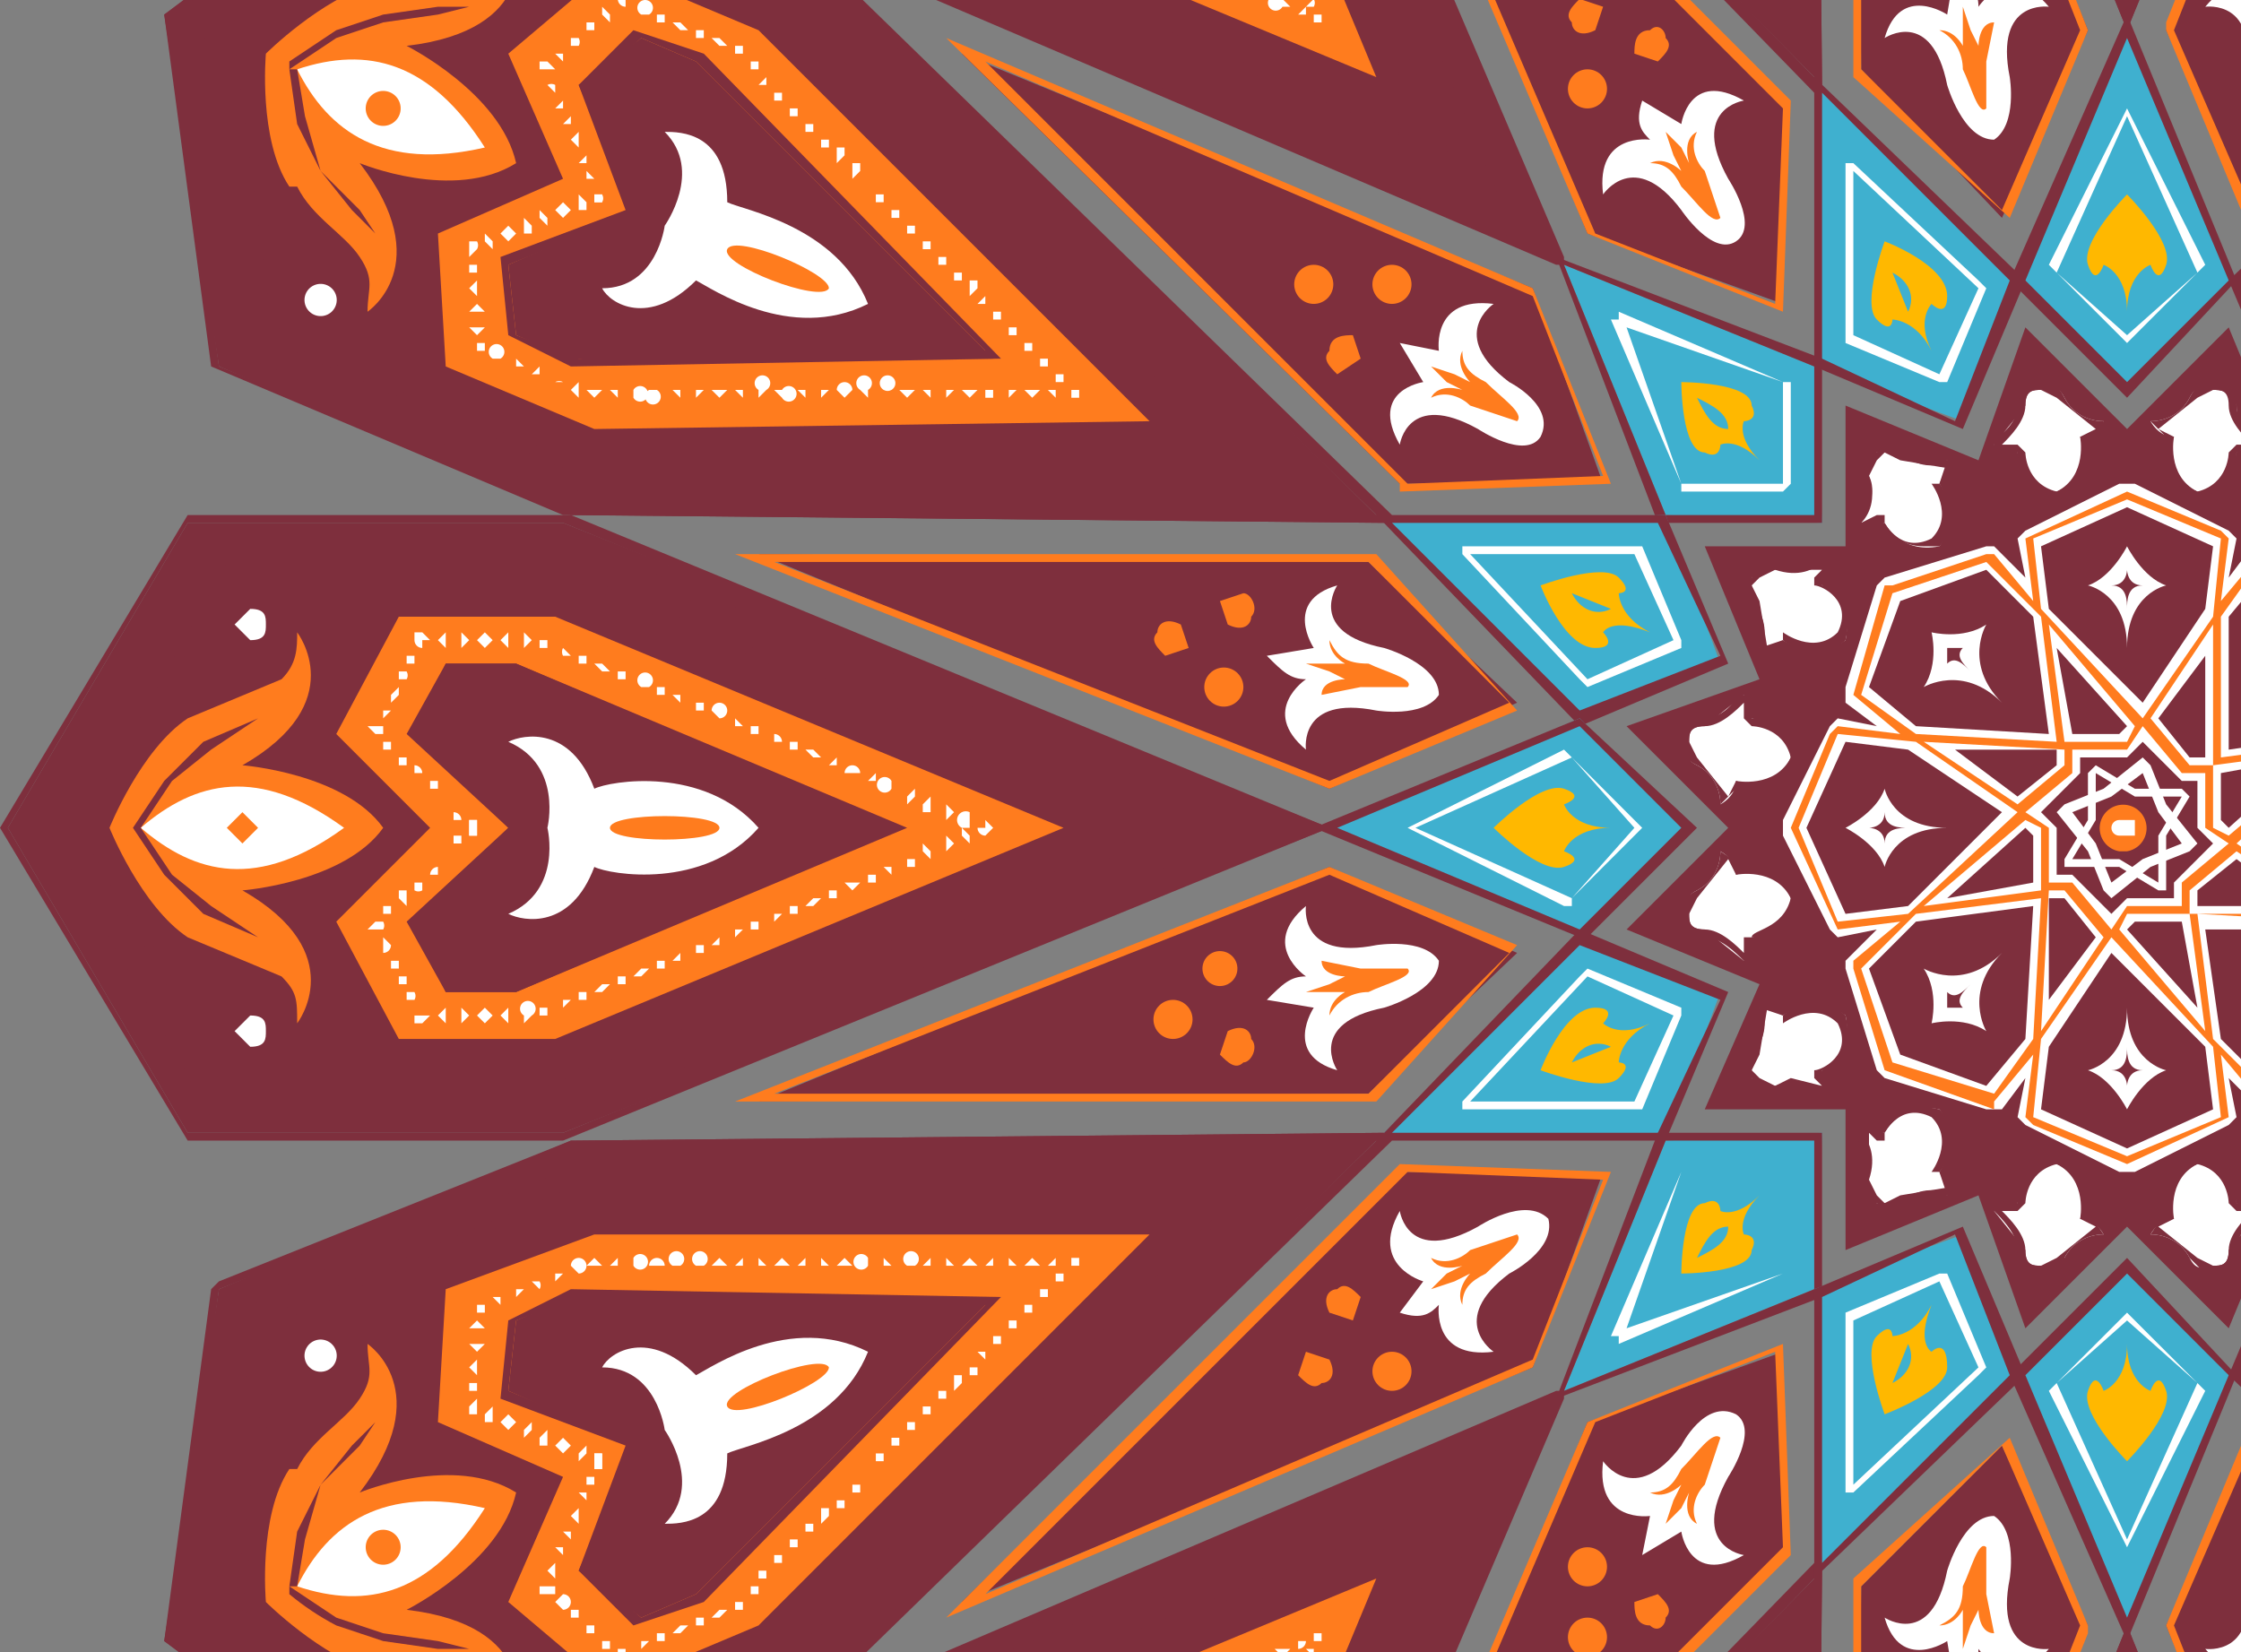 <svg width="354" height="261" viewBox="0 0 354 261" fill="none" xmlns="http://www.w3.org/2000/svg">
<rect x="0" y="0" width="354" height="261" fill="#808080" stroke="none"/>
<g clip-path="url(#clip0_12_2341)">
<path d="M291.53 197.478V175.243H269.294L277.941 155.478L256.941 146.831L273 130.773L256.941 114.714L277.941 107.302L269.294 86.302H291.53V64.067L312.53 72.714L319.941 51.714L336 67.772L352.059 51.714L360.706 72.714L380.471 64.067V86.302H402.706L394.059 107.302L415.059 114.714L399 130.773L415.059 146.831L394.059 155.478L402.706 175.243H380.471V197.478L360.706 188.831L352.059 209.831L336 193.773L319.941 209.831L312.53 188.831L291.53 197.478ZM336 4.773L384.177 -116.286V-175.58L336 -203.992L287.824 -175.58V-116.286L336 4.773Z" fill="#7E2F3D"/>
<path d="M336 4.772L286.588 -116.286V-175.58L336 -205.228L385.411 -175.58V-115.051L336 4.772ZM287.823 -116.286L336 2.302L384.176 -116.286V-175.58L336 -203.992L287.823 -175.58V-116.286Z" fill="#7E2F3D"/>
<path d="M335.999 61.596L353.293 44.302L335.999 4.772L318.705 44.302L335.999 61.596Z" fill="#3FB0CF"/>
<path d="M336.001 62.831L317.472 44.302L336.001 2.302L353.295 44.302L336.001 62.831ZM319.942 44.302L336.001 60.36L352.06 44.302L336.001 6.007L319.942 44.302ZM292.766 -85.404L294.001 10.949L316.236 34.419L329.824 4.772L292.766 -85.404Z" fill="#7E2F3D"/>
<path d="M317.472 34.419L292.766 12.184V-89.11L329.824 4.772L317.472 34.419ZM294.001 10.949L316.236 33.184L328.589 4.772L294.001 -82.934V10.949ZM336.001 -144.698C344.648 -150.875 345.883 -166.934 345.883 -166.934C355.766 -149.639 366.883 -158.287 366.883 -158.287C364.413 -158.287 361.942 -158.287 359.472 -160.757L353.295 -175.581C348.354 -182.992 336.001 -187.934 336.001 -187.934C336.001 -187.934 323.648 -182.992 318.707 -175.581L312.53 -160.757C310.06 -158.287 308.824 -158.287 305.119 -158.287C305.119 -158.287 316.236 -149.639 326.119 -166.934C326.119 -166.934 327.354 -150.875 336.001 -144.698Z" fill="#FF7C1E"/>
<path d="M336.001 30.714C336.001 30.714 328.589 38.126 329.824 41.831C331.06 45.537 332.295 41.831 332.295 41.831C332.295 41.831 336.001 43.067 336.001 49.243C336.001 43.067 339.707 41.831 339.707 41.831C339.707 41.831 340.942 45.537 342.177 41.831C343.413 38.126 336.001 30.714 336.001 30.714Z" fill="#FFB800"/>
<path d="M335.999 54.184L324.882 43.067L323.646 41.832L335.999 17.126C335.999 15.89 335.999 15.89 335.999 17.126L348.352 41.832L347.117 43.067L335.999 54.184ZM324.882 43.067L335.999 52.949L347.117 43.067L335.999 18.361L324.882 43.067ZM335.999 102.361C335.999 93.714 342.176 92.479 342.176 92.479C338.47 91.243 335.999 86.302 335.999 86.302C335.999 86.302 333.529 91.243 329.823 92.479C329.823 92.479 335.999 93.714 335.999 102.361Z" fill="white"/>
<path d="M336 90.008C336 90.008 336 92.478 338.47 92.478C336 92.478 336 94.949 336 96.184C336 94.949 336 92.478 333.529 92.478C336 92.478 336 90.008 336 90.008Z" fill="#7E2F3D"/>
<path d="M340.941 140.655L334.764 136.949H326.117V135.714L329.823 129.538V122.126L331.058 120.891L337.235 124.597H344.647L345.882 125.832L342.176 132.008V140.655H340.941ZM327.352 135.714H334.764L340.941 139.42V132.008L344.647 125.832H337.235L331.058 122.126V129.538L327.352 135.714Z" fill="white"/>
<path d="M333.53 141.89L332.295 140.654L329.824 134.478L324.883 128.301L326.118 127.066L332.295 124.595L338.471 119.654L339.706 120.89L342.177 127.066L347.118 133.243L345.883 134.478L339.706 136.948L333.53 141.89ZM327.353 128.301L331.059 133.243L333.53 139.419L338.471 135.713L344.648 133.243L340.942 128.301L338.471 122.125L333.53 125.831L327.353 128.301Z" fill="white"/>
<path d="M335.999 185.126H334.764L319.941 177.714L318.705 176.479L319.941 170.302L316.235 175.243H313.764L297.705 170.302L296.47 169.067L291.529 153.008V151.773L296.47 146.832L290.294 148.067L289.058 146.832L281.646 132.008V129.538L289.058 114.714L290.294 113.479L296.47 114.714L291.529 111.008V108.538L296.47 92.479L297.705 91.243L313.764 86.302H314.999L319.941 91.243L318.705 85.067L319.941 83.832L334.764 76.42H337.235L352.058 83.832L353.294 85.067L352.058 91.243L355.764 86.302H358.235L374.294 91.243L375.529 92.479L380.47 108.538V109.773L375.529 114.714L381.705 113.479L382.941 114.714L390.352 129.538V132.008L382.941 146.832L381.705 148.067L375.529 146.832L380.47 150.538V153.008L375.529 169.067L374.294 170.302L358.235 175.243H356.999L352.058 170.302L353.294 176.479L352.058 177.714L337.235 185.126H335.999ZM322.411 175.243L335.999 181.42L349.588 175.243L348.352 165.361L333.529 150.538L323.646 165.361L322.411 175.243ZM300.176 166.596L313.764 171.538L319.941 164.126L321.176 143.126L302.646 145.596L295.235 153.008L300.176 166.596ZM350.823 164.126L358.235 171.538L371.823 166.596L376.764 153.008L369.352 146.832H348.352L350.823 164.126ZM335.999 146.832L347.117 159.185L344.646 145.596H337.235L335.999 146.832ZM323.646 141.891V157.949L331.058 148.067L326.117 141.891H323.646ZM326.117 138.185H327.352L333.529 144.361L334.764 143.126L335.999 141.891H343.411V139.42L349.588 133.243L348.352 132.008L347.117 130.773V123.361H344.646L338.47 117.185L337.235 118.42L335.999 119.655H328.588V122.126L322.411 128.302L323.646 129.538L324.882 130.773V138.185H326.117ZM285.352 130.773L291.529 144.361L301.411 143.126L316.235 128.302L301.411 118.42L291.529 117.185L285.352 130.773ZM370.588 143.126L380.47 144.361L386.646 130.773L380.47 117.185L370.588 118.42L355.764 133.243L370.588 143.126ZM347.117 143.126H363.176L353.294 135.714L347.117 140.655V143.126ZM319.941 130.773L307.588 141.891L321.176 139.42V132.008L319.941 130.773ZM350.823 129.538L352.058 130.773L364.411 119.655L350.823 122.126V129.538ZM308.823 118.42L318.705 125.832L324.882 120.891V118.42H308.823ZM340.941 113.479L345.882 119.655H348.352V103.596L340.941 113.479ZM352.058 97.42V118.42L369.352 115.949L376.764 108.538L371.823 94.949L358.235 90.008L352.058 97.42ZM327.352 115.949H334.764L335.999 114.714L324.882 102.361L327.352 115.949ZM302.646 114.714L323.646 115.949L321.176 97.42L313.764 90.008L300.176 94.949L295.235 108.538L302.646 114.714ZM323.646 96.185L338.47 111.008L348.352 96.185L349.588 86.302L335.999 80.126L322.411 86.302L323.646 96.185Z" fill="white"/>
<path d="M336 183.89L321.177 177.713L319.942 176.478L321.177 166.595L315 174.007V175.243L297.706 169.066L292.765 153.007V151.772L300.177 145.595L290.295 146.831L282.883 130.772L289.059 115.948L290.295 114.713L300.177 115.948L292.765 109.772L297.706 92.478H298.942L313.765 87.537H315L321.177 94.948L319.942 85.066L336 77.654L350.824 83.831L352.059 85.066L350.824 94.948L357 87.537L374.295 92.478V93.713L379.236 108.537V109.772L371.824 115.948L381.706 114.713L389.118 130.772L382.942 145.595L381.706 146.831L371.824 145.595L379.236 151.772H380.471L374.295 169.066L358.236 174.007H357L350.824 166.595L352.059 176.478L336 183.89ZM321.177 176.478L336 182.654L350.824 176.478L349.589 165.36L333.53 148.066L322.412 164.125L321.177 176.478ZM298.942 167.831L315 172.772L321.177 164.125L322.412 141.89L302.648 144.36L294 153.007L298.942 167.831ZM349.589 164.125L358.236 172.772L373.059 167.831L378 151.772L369.353 145.595L347.118 144.36L349.589 164.125ZM334.765 146.831L348.353 162.89L345.883 144.36H336L334.765 146.831ZM323.648 140.654L322.412 162.89L332.295 148.066L326.118 140.654H323.648ZM326.118 139.419H327.353L333.53 146.831L336 143.125H344.648V139.419L352.059 133.243L348.353 130.772V122.125H344.648L338.471 114.713L336 118.419H327.353V122.125L319.942 128.301L323.648 130.772V139.419H326.118ZM284.118 130.772L290.295 145.595L301.412 144.36L318.706 128.301L302.648 117.184L290.295 115.948L284.118 130.772ZM369.353 144.36L381.706 145.595L387.883 130.772L381.706 115.948L370.589 117.184L353.295 133.243L369.353 144.36ZM345.883 144.36H368.118L353.295 134.478L345.883 140.654V144.36ZM319.942 129.537L303.883 143.125L322.412 140.654V130.772L319.942 129.537ZM349.589 130.772L352.059 132.007L368.118 118.419L349.589 120.89V130.772ZM303.883 117.184L318.706 127.066L326.118 120.89V118.419L303.883 117.184ZM339.706 113.478L345.883 120.89H349.589V98.654L339.706 113.478ZM350.824 97.419V119.654L369.353 117.184L378 108.537L373.059 93.713L357 88.772L350.824 97.419ZM326.118 117.184H336L337.236 114.713L323.648 98.654L326.118 117.184ZM302.648 115.948L324.883 117.184L322.412 97.419L313.765 88.772L298.942 93.713L294 109.772L302.648 115.948ZM322.412 96.184L338.471 113.478L349.589 97.419L350.824 85.066L336 78.89L321.177 85.066L322.412 96.184Z" fill="#FF7C1E"/>
<path d="M324.882 77.655C319.941 77.655 318.706 71.478 318.706 71.478L315 70.243L319.941 64.067C319.941 61.596 321.176 61.596 322.412 61.596C323.647 61.596 324.882 60.361 326.118 62.831C327.353 65.302 329.824 66.537 332.294 66.537C332.294 66.537 331.059 69.008 328.588 69.008C328.588 69.008 331.059 75.184 324.882 77.655Z" fill="white"/>
<path d="M324.882 78.89C319.941 77.654 318.706 73.949 318.706 71.478C316.235 72.713 315 70.243 315 70.243V69.007C316.235 69.007 318.706 66.537 318.706 64.066C318.706 61.596 321.176 60.36 321.176 60.36H322.412C323.647 60.36 324.882 60.36 326.118 62.831C327.353 65.302 329.824 66.537 332.294 66.537C332.294 67.772 332.294 69.007 329.824 69.007C329.824 71.478 331.059 76.419 326.118 77.654L324.882 78.89ZM318.706 70.243L319.941 71.478C319.941 71.478 319.941 76.419 324.882 77.654C329.824 75.184 328.588 69.007 328.588 69.007L331.059 67.772L324.882 62.831L322.412 61.596C321.176 61.596 319.941 61.596 319.941 64.066C319.941 66.537 317.471 69.007 316.235 70.243H318.706Z" fill="#7E2F3D"/>
<path d="M314.999 22.067C310.058 22.067 307.587 13.42 307.587 13.42C305.117 1.067 297.705 6.008 297.705 6.008C300.176 -2.639 307.587 2.302 307.587 2.302L308.823 -5.109C311.293 -2.639 312.529 -1.403 312.529 1.067C312.529 1.067 317.47 -6.345 323.646 1.067C323.646 1.067 314.999 -0.168 317.47 12.185C317.47 12.185 318.705 19.596 314.999 22.067Z" fill="white"/>
<path d="M310.059 1.066V7.243C310.059 7.243 308.824 4.772 306.354 4.772C308.824 6.008 310.059 8.478 310.059 10.949C311.295 13.419 312.53 18.36 313.765 17.125V9.713L315.001 3.537C312.53 3.537 312.53 7.243 312.53 7.243L311.295 4.772L310.059 1.066Z" fill="#FF7C1E"/>
<path d="M287.823 13.42L286.588 -115.051L263.117 -170.639L207.529 -179.286L174.176 -133.58L196.411 -79.227L287.823 13.42Z" fill="#7E2F3D"/>
<path d="M286.588 14.655L196.412 -77.992L172.941 -133.58L207.53 -179.286L263.118 -171.874L286.588 -115.051L287.824 13.42L286.588 14.655ZM197.647 -79.227L286.588 12.184L285.353 -115.051L263.118 -170.639L207.53 -178.051L175.412 -133.58L197.647 -79.227Z" fill="#7E2F3D"/>
<path d="M282.882 2.301V-113.816L261.882 -165.699L210 -171.875L179.117 -131.11L200.117 -80.463L282.882 2.301Z" fill="#7E2F3D"/>
<path d="M282.883 3.538L200.118 -79.227L177.883 -131.109L210 -173.109L261.883 -165.698L284.118 -113.815L282.883 3.538ZM200.118 -80.462L281.648 1.067L282.883 -113.815L261.883 -164.462L211.236 -171.874L179.118 -131.109L200.118 -80.462Z" fill="#7E2F3D"/>
<path d="M310.058 66.538L318.706 44.302L287.823 13.42L286.588 57.891L310.058 66.538Z" fill="#3FB0CF"/>
<path d="M310.058 67.773L286.587 57.89V12.184L319.94 44.302L310.058 67.773ZM287.823 56.655L308.823 66.537L317.47 44.302L287.823 14.655V56.655ZM213.705 -53.286L250.764 36.89L281.646 48.008V15.89L213.705 -53.286Z" fill="#7E2F3D"/>
<path d="M281.647 49.243L250.765 36.89L211.236 -55.757L282.883 15.89L281.647 49.243ZM252 36.89L280.412 48.007L281.647 17.125L214.942 -49.581L252 36.89ZM231 -123.699C237.177 -133.581 231 -148.404 231 -148.404C247.059 -136.052 254.471 -147.169 254.471 -147.169C250.765 -147.169 249.53 -145.934 245.824 -148.404C242.118 -150.875 239.647 -155.816 234.706 -158.287V-159.522C227.294 -164.463 213.706 -163.228 213.706 -163.228C213.706 -163.228 205.059 -154.581 202.589 -145.934V-129.875C201.353 -126.169 200.118 -124.934 196.412 -123.699C196.412 -123.699 210 -119.993 212.471 -140.993C212.471 -140.993 219.883 -126.169 231 -123.699Z" fill="#FF7C1E"/>
<path d="M263.117 6.008C264.352 7.243 263.117 8.478 261.881 9.713L258.176 8.478C258.176 7.243 258.176 4.772 260.646 4.772C261.881 3.537 263.117 4.772 263.117 6.008ZM253.234 1.066L251.999 4.772C249.528 6.008 248.293 4.772 248.293 3.537C247.058 2.302 248.293 1.066 249.528 -0.169L253.234 1.066ZM261.881 -48.345L214.94 -95.287L211.234 -103.934L218.646 -113.816L238.411 -105.169L247.058 -124.934L258.176 -123.698L261.881 -115.051V-48.345Z" fill="#FF7C1E"/>
<path d="M297.706 38.125C297.706 38.125 294 48.007 296.47 50.478C298.941 52.949 298.941 50.478 298.941 50.478C298.941 50.478 302.647 50.478 305.117 55.419C302.647 50.478 305.117 48.007 305.117 48.007C305.117 48.007 307.588 50.478 307.588 46.772C307.588 41.831 297.706 38.125 297.706 38.125ZM301.412 49.243L298.941 43.066C301.412 44.301 302.647 46.772 301.412 49.243Z" fill="#FFB800"/>
<path d="M306.353 60.36L291.529 54.184V25.772H292.765C292.765 24.537 292.765 24.537 292.765 25.772L312.529 44.302L313.765 45.537L307.588 60.36H306.353ZM292.765 52.949L306.353 59.125L312.529 45.537L292.765 27.008V52.949ZM306.353 86.302C300.176 87.537 297.706 82.596 297.706 82.596H294C295.235 81.36 296.47 78.89 295.235 75.184C294 72.713 295.235 72.713 296.47 71.478H300.176C302.647 73.949 306.353 73.949 307.588 72.713L306.353 76.419C306.353 76.419 310.059 81.36 306.353 86.302Z" fill="white"/>
<path d="M303.883 86.302C300.177 86.302 297.707 83.831 297.707 82.596L294.001 83.831L292.766 82.596C294.001 81.361 295.236 77.655 294.001 76.419C294.001 72.713 295.236 71.478 296.472 71.478C297.707 70.243 298.942 69.008 301.413 71.478L307.589 72.713H308.824C308.824 73.949 308.824 75.184 306.354 76.419C307.589 77.655 310.06 82.596 306.354 86.302H303.883ZM297.707 81.361V82.596C297.707 82.596 300.177 87.537 305.119 85.066C308.824 81.361 305.119 76.419 305.119 76.419H306.354L307.589 73.949L300.177 72.713L297.707 71.478L296.472 72.713L295.236 75.184C296.472 77.655 295.236 80.125 294.001 82.596L296.472 81.361H297.707Z" fill="#7E2F3D"/>
<path d="M250.764 17.126C251.583 17.126 252.369 16.8 252.948 16.221C253.527 15.642 253.852 14.857 253.852 14.037C253.852 13.218 253.527 12.433 252.948 11.854C252.369 11.275 251.583 10.949 250.764 10.949C249.945 10.949 249.159 11.275 248.58 11.854C248.001 12.433 247.676 13.218 247.676 14.037C247.676 14.857 248.001 15.642 248.58 16.221C249.159 16.8 249.945 17.126 250.764 17.126Z" fill="#FF7C1E"/>
<path d="M274.236 38.126C270.53 40.596 265.589 33.184 265.589 33.184C258.177 23.302 253.236 30.714 253.236 30.714C252.001 20.831 260.648 22.067 260.648 22.067C259.412 20.831 258.177 19.596 259.412 15.89L265.589 19.596C265.589 19.596 266.824 10.949 275.471 15.89C275.471 15.89 266.824 17.126 273.001 28.243C273.001 28.243 277.942 35.655 274.236 38.126Z" fill="white"/>
<path d="M263.117 20.831L264.352 24.537L265.588 27.008C265.588 27.008 263.117 24.537 260.646 25.772C263.117 25.772 264.352 27.008 265.588 29.478C268.058 31.949 270.529 35.655 271.764 34.419L269.294 27.008C268.058 25.772 266.823 23.302 268.058 20.831C265.588 22.066 266.823 25.772 266.823 25.772L265.588 23.302L263.117 20.831Z" fill="#FF7C1E"/>
<path d="M247.058 41.831L195.176 -77.992L153.176 -119.992L98.823 -106.404L85.234 -52.051L127.234 -10.051L247.058 41.831Z" fill="#7E2F3D"/>
<path d="M245.824 41.831L127.235 -8.816L84 -52.051L98.823 -106.404L153.176 -121.228L196.412 -77.992L247.059 40.596V41.831H245.824ZM127.235 -10.051L245.824 40.596L195.176 -77.992L153.176 -119.992L98.823 -106.404L85.235 -52.051L127.235 -10.051Z" fill="#7E2F3D"/>
<path d="M237.176 31.949L193.94 -75.521L154.411 -115.051L103.764 -101.463L90.176 -50.816L129.705 -11.286L237.176 31.949Z" fill="#7E2F3D"/>
<path d="M238.411 33.184L129.705 -11.286L90.176 -50.816L103.764 -101.463L154.411 -115.051L193.94 -75.521L238.411 33.184ZM129.705 -12.521L237.176 31.949L192.705 -75.521L154.411 -113.815L104.999 -100.227L91.411 -50.816L129.705 -12.521Z" fill="#7E2F3D"/>
<path d="M228.529 24.538L189 -74.286L153.176 -110.109L107.47 -97.756L95.117 -52.05L130.941 -16.227L228.529 24.538Z" fill="#7E2F3D"/>
<path d="M229.765 24.537L129.706 -16.228L93.883 -52.052L107.471 -98.993L153.177 -111.346L189 -75.522L229.765 24.537ZM130.942 -17.463L228.53 23.301L187.765 -74.287L153.177 -110.11L107.471 -97.757L95.118 -52.052L130.942 -17.463Z" fill="#7E2F3D"/>
<path d="M287.823 82.596L286.588 57.89L247.059 41.831L263.117 81.361L287.823 82.596Z" fill="#3FB0CF"/>
<path d="M287.824 82.596H261.883L245.824 40.596L287.824 56.655V82.596ZM263.118 81.361H286.588V57.89L247.059 41.831L263.118 81.361ZM151.941 8.479L221.118 76.42H253.236L242.118 45.537L151.941 8.479Z" fill="#7E2F3D"/>
<path d="M221.117 77.655V76.42L149.47 6.008L242.117 45.538L254.47 76.42L221.117 77.655ZM155.647 9.714L222.352 76.42L253.235 75.185L242.117 46.773L155.647 9.714ZM140.823 -64.404C143.294 -75.521 132.176 -86.639 132.176 -86.639C151.941 -81.698 154.411 -95.286 154.411 -95.286C151.941 -92.815 149.47 -91.58 145.764 -92.815C140.823 -92.815 137.117 -96.521 132.176 -97.757H130.941C122.294 -100.227 111.176 -94.051 111.176 -94.051C111.176 -94.051 104.999 -82.933 107.47 -74.286V-73.051C108.705 -68.109 112.411 -64.404 112.411 -59.462C113.647 -55.757 112.411 -53.286 109.941 -50.815C109.941 -50.815 123.529 -53.286 118.588 -73.051C118.588 -73.051 129.705 -61.933 140.823 -64.404Z" fill="#FF7C1E"/>
<path d="M219.882 48.008C220.701 48.008 221.486 47.682 222.065 47.103C222.644 46.524 222.97 45.739 222.97 44.92C222.97 44.101 222.644 43.315 222.065 42.736C221.486 42.157 220.701 41.831 219.882 41.831C219.063 41.831 218.277 42.157 217.698 42.736C217.119 43.315 216.793 44.101 216.793 44.92C216.793 45.739 217.119 46.524 217.698 47.103C218.277 47.682 219.063 48.008 219.882 48.008ZM207.529 48.008C208.348 48.008 209.133 47.682 209.712 47.103C210.291 46.524 210.617 45.739 210.617 44.92C210.617 44.101 210.291 43.315 209.712 42.736C209.133 42.157 208.348 41.831 207.529 41.831C206.71 41.831 205.924 42.157 205.345 42.736C204.766 43.315 204.44 44.101 204.44 44.92C204.44 45.739 204.766 46.524 205.345 47.103C205.924 47.682 206.71 48.008 207.529 48.008ZM198.882 -6.345L137.117 -31.051L129.705 -38.463L133.411 -49.58H155.646V-71.816L166.764 -75.522L174.176 -68.11L198.882 -6.345Z" fill="#FF7C1E"/>
<path d="M217.411 12.184L184.058 -68.11L166.764 -86.64L147 -79.228V-58.228H126L118.588 -38.463L137.117 -21.169L217.411 12.184Z" fill="#FF7C1E"/>
<path d="M151.941 -53.286H150.706V-54.522C150.894 -54.63 151.107 -54.687 151.323 -54.687C151.54 -54.687 151.753 -54.63 151.941 -54.522V-53.286ZM150.706 -56.992L151.941 -58.228V-55.757L150.706 -56.992ZM150.706 -60.698H151.941V-59.463L150.706 -60.698ZM150.706 -63.169L151.941 -64.404V-61.934L150.706 -63.169ZM150.706 -66.875H151.941V-65.639L150.706 -66.875ZM150.706 -69.345L151.941 -70.581V-68.11L150.706 -69.345ZM150.706 -73.051H151.941V-71.816L150.706 -73.051ZM151.941 -75.522H150.706V-76.757H151.941V-75.522ZM153.176 -76.757L154.412 -77.992L155.647 -76.757L154.412 -75.522L153.176 -76.757ZM156.882 -77.992H158.118V-76.757H156.882V-77.992ZM159.353 -77.992L160.588 -79.228H161.823L160.588 -77.992H159.353ZM163.059 -79.228V-80.463H164.294V-79.228H163.059ZM166.765 -80.463H165.529V-81.698H166.765V-80.463ZM206.294 1.066L207.529 -0.169C207.638 0.019 207.695 0.232 207.695 0.449C207.695 0.666 207.638 0.879 207.529 1.066H206.294ZM205.059 -2.639L206.294 -3.875V-2.639V-1.404L205.059 -2.639ZM203.823 -5.11L205.059 -6.345V-5.11H203.823ZM202.588 -8.816L203.823 -10.051V-7.581L202.588 -8.816ZM201.353 -11.287L202.588 -12.522V-11.287H201.353ZM200.118 -14.992L201.353 -16.228V-13.757L200.118 -14.992ZM198.882 -17.463L200.118 -18.698V-17.463H198.882ZM197.647 -21.169H198.882V-19.933L197.647 -21.169ZM196.412 -23.639L197.647 -24.875V-23.639H196.412ZM195.176 -27.345H196.412C196.52 -27.157 196.577 -26.945 196.577 -26.728C196.577 -26.511 196.52 -26.298 196.412 -26.11L195.176 -27.345ZM193.941 -29.816L195.176 -31.051V-29.816H193.941ZM192.706 -32.286L193.941 -33.522V-32.286H192.706ZM191.47 -35.992L192.706 -37.228V-35.992V-34.757L191.47 -35.992ZM190.235 -38.463L191.47 -39.698V-38.463H190.235ZM189 -42.169V-43.404L190.235 -42.169V-40.934L189 -42.169ZM187.765 -44.639L189 -45.875C189.108 -45.687 189.165 -45.474 189.165 -45.257C189.165 -45.04 189.108 -44.827 189 -44.639H187.765ZM186.529 -48.345L187.765 -49.581V-47.11L186.529 -48.345ZM185.294 -50.816V-52.051H186.529V-50.816H185.294ZM184.059 -54.522V-55.757L185.294 -54.522V-53.286L184.059 -54.522ZM182.823 -56.992L184.059 -58.228V-56.992H182.823ZM181.588 -60.698H182.823V-59.463L181.588 -60.698ZM180.353 -63.169V-64.404H181.588V-63.169H180.353ZM179.118 -66.875H180.353V-65.639L179.118 -66.875ZM177.882 -68.11V-69.345H179.118V-68.11H177.882ZM175.412 -70.581V-71.816H176.647V-70.581H175.412ZM172.941 -73.051V-74.287H174.176V-73.051H172.941ZM170.47 -75.522V-76.757H171.706V-75.522H170.47ZM168 -77.992V-79.228H169.235V-77.992H168ZM208.765 3.537H207.529V2.302H208.765V3.537ZM205.059 2.302L206.294 1.066V2.302H205.059ZM202.588 1.066C202.452 1.302 202.242 1.486 201.991 1.59C201.74 1.694 201.461 1.712 201.199 1.642C200.936 1.572 200.704 1.417 200.538 1.201C200.373 0.985 200.283 0.721 200.283 0.449C200.283 0.177 200.373 -0.087 200.538 -0.303C200.704 -0.519 200.936 -0.674 201.199 -0.744C201.461 -0.815 201.74 -0.797 201.991 -0.692C202.242 -0.588 202.452 -0.404 202.588 -0.169L203.823 1.066H202.588ZM198.882 -0.169C198.647 -0.305 198.463 -0.515 198.359 -0.766C198.255 -1.017 198.236 -1.296 198.307 -1.558C198.377 -1.821 198.532 -2.053 198.748 -2.219C198.964 -2.384 199.228 -2.474 199.5 -2.474C199.772 -2.474 200.036 -2.384 200.252 -2.219C200.468 -2.053 200.623 -1.821 200.693 -1.558C200.763 -1.296 200.745 -1.017 200.641 -0.766C200.537 -0.515 200.353 -0.305 200.118 -0.169H198.882ZM196.412 -1.404H195.176C195.176 -1.732 195.307 -2.046 195.538 -2.278C195.77 -2.509 196.084 -2.639 196.412 -2.639C196.739 -2.639 197.053 -2.509 197.285 -2.278C197.517 -2.046 197.647 -1.732 197.647 -1.404H196.412ZM192.706 -2.639L193.941 -3.875V-2.639H192.706ZM190.235 -3.875C190.099 -3.639 189.889 -3.455 189.638 -3.351C189.387 -3.247 189.108 -3.229 188.846 -3.299C188.583 -3.37 188.351 -3.525 188.185 -3.74C188.02 -3.956 187.93 -4.22 187.93 -4.492C187.93 -4.764 188.02 -5.029 188.185 -5.244C188.351 -5.46 188.583 -5.615 188.846 -5.686C189.108 -5.756 189.387 -5.738 189.638 -5.634C189.889 -5.53 190.099 -5.346 190.235 -5.11L191.47 -3.875H190.235ZM186.529 -5.11C186.294 -5.246 186.11 -5.456 186.006 -5.707C185.902 -5.958 185.883 -6.237 185.954 -6.5C186.024 -6.762 186.179 -6.994 186.395 -7.16C186.611 -7.325 186.875 -7.415 187.147 -7.415C187.419 -7.415 187.683 -7.325 187.899 -7.16C188.115 -6.994 188.27 -6.762 188.34 -6.5C188.411 -6.237 188.392 -5.958 188.288 -5.707C188.184 -5.456 188 -5.246 187.765 -5.11H186.529ZM184.059 -6.345V-7.581L185.294 -6.345H184.059ZM180.353 -7.581L181.588 -8.816V-7.581H180.353ZM177.882 -8.816V-10.051L179.118 -8.816H177.882ZM175.412 -10.051H174.176L175.412 -11.287V-10.051ZM171.706 -11.287L172.941 -12.522V-11.287H171.706ZM169.235 -12.522H168L169.235 -13.757V-12.522ZM165.529 -13.757L166.765 -14.992V-13.757H165.529ZM163.059 -14.992H161.823L163.059 -16.228L164.294 -14.992H163.059ZM159.353 -16.228L160.588 -17.463V-16.228H159.353ZM156.882 -17.463L155.647 -18.698H156.882L158.118 -17.463H156.882ZM153.176 -18.698C153.176 -19.026 153.307 -19.34 153.538 -19.572C153.77 -19.803 154.084 -19.933 154.412 -19.933V-18.698H153.176ZM150.706 -19.933C150.47 -20.07 150.286 -20.279 150.182 -20.531C150.078 -20.782 150.06 -21.06 150.13 -21.323C150.201 -21.586 150.356 -21.818 150.571 -21.983C150.787 -22.149 151.051 -22.239 151.323 -22.239C151.595 -22.239 151.86 -22.149 152.075 -21.983C152.291 -21.818 152.446 -21.586 152.517 -21.323C152.587 -21.06 152.569 -20.782 152.465 -20.531C152.361 -20.279 152.177 -20.07 151.941 -19.933H150.706ZM147 -21.169V-22.404H148.235V-21.169H147ZM144.529 -22.404C144.294 -22.54 144.11 -22.75 144.006 -23.001C143.902 -23.252 143.883 -23.531 143.954 -23.794C144.024 -24.056 144.179 -24.288 144.395 -24.454C144.611 -24.619 144.875 -24.709 145.147 -24.709C145.419 -24.709 145.683 -24.619 145.899 -24.454C146.115 -24.288 146.27 -24.056 146.34 -23.794C146.411 -23.531 146.392 -23.252 146.288 -23.001C146.184 -22.75 146 -22.54 145.765 -22.404H144.529ZM140.823 -23.639C140.588 -23.775 140.404 -23.985 140.3 -24.236C140.196 -24.488 140.177 -24.766 140.248 -25.029C140.318 -25.292 140.473 -25.524 140.689 -25.689C140.905 -25.855 141.169 -25.945 141.441 -25.945C141.713 -25.945 141.977 -25.855 142.193 -25.689C142.409 -25.524 142.564 -25.292 142.634 -25.029C142.705 -24.766 142.686 -24.488 142.582 -24.236C142.478 -23.985 142.294 -23.775 142.059 -23.639H140.823ZM138.353 -24.875V-26.11C138.353 -26.354 138.425 -26.593 138.561 -26.796C138.697 -26.999 138.89 -27.158 139.115 -27.251C139.341 -27.345 139.589 -27.369 139.829 -27.322C140.069 -27.274 140.289 -27.156 140.462 -26.983C140.634 -26.811 140.752 -26.591 140.8 -26.351C140.847 -26.111 140.823 -25.863 140.729 -25.637C140.636 -25.412 140.478 -25.219 140.274 -25.083C140.071 -24.947 139.832 -24.875 139.588 -24.875H138.353ZM135.882 -26.11V-27.345H137.118V-26.11H135.882ZM133.412 -28.581V-29.816H134.647V-28.581H133.412ZM130.941 -31.051V-32.286H132.176V-31.051H130.941ZM128.47 -33.522V-34.757H129.706V-33.522H128.47ZM126 -35.992V-37.228H127.235V-35.992H126ZM124.765 -38.463H123.529V-39.698H124.765V-38.463ZM124.765 -40.934V-42.169H126V-40.934H124.765ZM126 -43.404V-44.639L127.235 -45.875V-44.639L126 -43.404ZM127.235 -47.11V-48.345L128.47 -47.11H127.235ZM128.47 -49.581C128.143 -49.581 127.829 -49.711 127.597 -49.942C127.365 -50.174 127.235 -50.488 127.235 -50.816C127.235 -51.144 127.365 -51.458 127.597 -51.689C127.829 -51.921 128.143 -52.051 128.47 -52.051L129.706 -50.816L128.47 -49.581ZM129.706 -53.286H128.47V-54.522H129.706V-53.286ZM147 -53.286L148.235 -54.522L149.47 -53.286H147ZM144.529 -53.286V-54.522L145.765 -53.286H144.529ZM140.823 -53.286L142.059 -54.522L143.294 -53.286C143.294 -52.959 143.164 -52.645 142.932 -52.413C142.701 -52.181 142.386 -52.051 142.059 -52.051C141.731 -52.051 141.417 -52.181 141.185 -52.413C140.954 -52.645 140.823 -52.959 140.823 -53.286ZM138.353 -53.286C138.117 -53.422 137.933 -53.632 137.829 -53.884C137.725 -54.135 137.707 -54.413 137.777 -54.676C137.848 -54.939 138.003 -55.171 138.218 -55.336C138.434 -55.502 138.699 -55.592 138.97 -55.592C139.242 -55.592 139.507 -55.502 139.722 -55.336C139.938 -55.171 140.093 -54.939 140.164 -54.676C140.234 -54.413 140.216 -54.135 140.112 -53.884C140.008 -53.632 139.824 -53.422 139.588 -53.286H138.353ZM134.647 -53.286L135.882 -54.522L137.118 -53.286H134.647ZM132.176 -53.286V-54.522L133.412 -53.286H132.176Z" fill="white"/>
<path d="M265.588 60.36C265.588 60.36 265.588 71.478 269.294 71.478C271.764 72.713 271.764 70.243 271.764 70.243C271.764 70.243 274.235 69.007 277.941 72.713C274.235 69.007 275.47 66.537 275.47 66.537C275.47 66.537 277.941 66.537 276.706 64.066C276.706 60.36 265.588 60.36 265.588 60.36ZM273 67.772C270.529 67.772 269.294 65.302 268.058 62.831C270.529 64.066 273 65.302 273 67.772Z" fill="#FFB800"/>
<path d="M265.588 77.655V76.42L254.471 50.478H255.706V49.243L281.647 60.361H282.882V76.42L281.647 77.655H265.588ZM256.941 51.714L265.588 76.42H281.647V60.361L256.941 51.714ZM316.235 111.008C310.059 104.831 313.765 98.655 313.765 98.655C310.059 101.126 305.118 99.89 305.118 99.89C305.118 99.89 306.353 104.831 303.882 108.537C303.882 108.537 310.059 104.831 316.235 111.008Z" fill="white"/>
<path d="M307.588 102.36H310.058C308.823 103.596 310.058 104.831 311.294 106.066C310.058 104.831 308.823 103.596 307.588 104.831V102.36Z" fill="#7E2F3D"/>
<path d="M291.529 101.125C286.587 104.831 281.646 101.125 281.646 101.125L277.94 102.361C279.176 101.125 279.176 97.419 276.705 94.949V91.243C277.94 90.008 277.94 88.772 280.411 90.008C284.117 91.243 286.587 90.008 287.823 88.772V92.478C287.823 92.478 292.764 94.949 291.529 101.125Z" fill="white"/>
<path d="M277.941 103.596V102.361L276.706 96.184C274.235 93.714 275.47 92.478 276.706 91.243C276.706 90.008 277.941 88.772 280.412 88.772C282.882 90.008 286.588 88.772 287.823 87.537L289.059 88.772L287.823 92.478C290.294 92.478 292.765 96.184 291.529 101.125C287.823 104.831 282.882 102.361 281.647 101.125C280.412 103.596 279.176 103.596 277.941 103.596ZM281.647 99.89C281.647 99.89 286.588 103.596 290.294 99.89C292.765 94.949 287.823 92.478 286.588 92.478V91.243L287.823 90.008H280.412L277.941 91.243L276.706 92.478L277.941 94.949L279.176 102.361L281.647 101.125V99.89Z" fill="#7E2F3D"/>
<path d="M211.235 59.126L214.941 56.655L213.706 52.949C212.471 52.949 210 52.949 210 55.42C208.765 56.655 210 57.89 211.235 59.126Z" fill="#FF7C1E"/>
<path d="M243.352 69.007C240.882 72.713 233.47 67.772 233.47 67.772C222.352 61.596 221.117 70.243 221.117 70.243C216.176 61.596 224.823 60.36 224.823 60.36L221.117 54.184L227.293 55.419C227.293 55.419 226.058 46.772 235.94 48.008C235.94 48.008 228.529 52.949 238.411 60.36C238.411 60.36 245.823 64.066 243.352 69.007Z" fill="white"/>
<path d="M226.059 57.891L228.529 60.361L231 61.596C231 61.596 227.294 60.361 226.059 62.832C228.529 61.596 231 62.832 232.235 64.067L239.647 66.538C240.882 65.302 237.176 62.832 234.706 60.361C232.235 59.126 231 57.891 231 55.42C229.764 57.891 232.235 60.361 232.235 60.361L229.764 59.126L226.059 57.891Z" fill="#FF7C1E"/>
<path d="M218.647 82.596L126 -8.815L71.647 -31.051L25.941 2.302L34.589 57.89L90.177 81.361L218.647 82.596Z" fill="#7E2F3D"/>
<path d="M218.647 82.596L88.941 81.361L33.353 57.89L25.941 2.302L71.647 -32.286V-31.051L127.236 -8.816L219.883 81.361L218.647 82.596ZM90.177 80.126L217.412 81.361L126 -7.58L71.647 -29.816L27.177 2.302L34.589 57.89L90.177 80.126Z" fill="#7E2F3D"/>
<path d="M207.53 77.655L124.765 -5.109L74.118 -26.109L33.353 4.773L39.53 56.655L91.412 77.655H207.53Z" fill="#7E2F3D"/>
<path d="M91.411 78.89H90.176L39.529 56.654L32.117 4.772L74.117 -27.346L126 -5.11L208.764 77.654L91.411 78.89ZM40.764 56.654L91.411 77.654L206.294 76.419L124.764 -5.11L74.117 -26.11L33.352 6.007L40.764 56.654Z" fill="#7E2F3D"/>
<path d="M196.412 72.713L121.059 -2.64L75.353 -22.404L37.059 7.243L43.235 54.184L90.176 72.713H196.412Z" fill="#7E2F3D"/>
<path d="M90.176 73.949H88.941L43.235 54.184L37.059 7.243L74.117 -22.404H75.353L121.059 -2.64L197.647 73.949H90.176ZM44.47 54.184L90.176 72.713H195.176L121.059 -2.64L75.353 -21.169L38.294 7.243L44.47 54.184Z" fill="#7E2F3D"/>
<path d="M271.764 104.831L263.117 81.36L218.646 82.596L249.529 113.478L271.764 104.831Z" fill="#3FB0CF"/>
<path d="M249.53 114.713L217.412 81.36H263.118L273.001 104.831L249.53 114.713ZM219.883 82.596L249.53 112.243L271.765 103.596L261.883 82.596H219.883ZM119.824 87.537L210.001 124.596L239.648 111.007L216.177 88.772L119.824 87.537Z" fill="#7E2F3D"/>
<path d="M210.001 124.596L116.118 87.537H217.412L239.648 112.243L210.001 124.596ZM122.295 88.773L210.001 123.361L238.412 111.008L216.177 88.773H122.295ZM81.53 25.773C79.059 14.655 64.236 7.243 64.236 7.243C85.236 4.773 81.53 -8.815 81.53 -8.815C80.295 -5.11 79.059 -3.874 75.353 -2.639H59.295C50.648 -0.168 42.001 8.479 42.001 8.479C42.001 8.479 40.765 22.067 45.706 29.479H46.942C49.412 34.42 54.353 36.891 56.824 40.596C59.295 44.302 58.059 45.538 58.059 49.243C58.059 49.243 69.177 41.832 56.824 25.773C56.824 25.773 71.648 31.949 81.53 25.773Z" fill="#FF7C1E"/>
<path d="M196.413 93.714C197.648 93.714 198.883 96.184 197.648 97.42C197.648 98.655 196.413 99.89 193.942 98.655L192.707 94.949L196.413 93.714ZM186.53 98.655L187.766 102.361L184.06 103.596C182.824 102.361 181.589 101.125 182.824 99.89C182.824 98.655 184.06 97.42 186.53 98.655ZM156.883 56.655H90.177L81.53 52.949L80.295 41.831L100.06 33.184L91.413 13.42L101.295 6.008L109.942 9.714L156.883 56.655Z" fill="#FF7C1E"/>
<path d="M181.588 66.538L119.823 4.773L96.352 -5.109L80.293 8.479L88.941 28.244L69.176 36.891L70.411 57.891L93.882 67.773L181.588 66.538Z" fill="#FF7C1E"/>
<path d="M156.883 56.655L109.942 9.714L101.295 6.008L91.413 13.42L100.06 33.184L80.295 41.831L81.53 52.949L90.177 56.655H156.883Z" fill="#7E2F3D"/>
<path d="M90.176 57.89L80.294 52.949L79.059 40.596L98.823 33.184L91.412 13.419L100.059 4.772L111.176 8.478L158.117 56.655L90.176 57.89ZM81.529 52.949L91.412 56.655L155.647 55.419L109.941 9.714L101.294 6.008L92.647 13.419L101.294 33.184L80.294 41.831L81.529 52.949Z" fill="#7E2F3D"/>
<path d="M137.117 48.008C132.176 35.655 117.352 33.184 114.882 31.949C114.882 20.831 107.47 20.831 105 20.831C111.176 27.008 105 35.655 105 35.655C105 35.655 103.764 45.537 95.117 45.537C96.353 48.008 102.529 51.713 109.941 44.302C112.411 45.537 124.764 54.184 137.117 48.008Z" fill="white"/>
<path d="M114.882 39.361C116.117 36.89 130.941 43.066 130.941 45.537C129.706 48.008 113.647 41.831 114.882 39.361Z" fill="#FF7C1E"/>
<path d="M95.117 31.949H93.882V30.713H95.117V31.949ZM92.647 28.243V27.008L93.882 28.243H92.647ZM91.411 25.772L92.647 24.537V25.772H91.411ZM90.176 22.066L91.411 20.831V23.302L90.176 22.066ZM88.941 19.596L90.176 18.36V19.596H88.941ZM87.705 17.125L88.941 15.89V17.125H87.705ZM86.47 13.419C86.658 13.311 86.871 13.254 87.088 13.254C87.305 13.254 87.518 13.311 87.705 13.419V14.655L86.47 13.419ZM86.47 10.949H85.235V9.713H86.47L87.705 10.949H86.47ZM87.705 8.478H88.941V9.713L87.705 8.478ZM90.176 7.243V6.008H91.411C91.52 6.195 91.577 6.408 91.577 6.625C91.577 6.842 91.52 7.055 91.411 7.243H90.176ZM92.647 4.772V3.537H93.882V4.772H92.647ZM95.117 2.302V1.066L96.353 2.302V3.537L95.117 2.302ZM98.823 1.066C98.495 1.066 98.181 0.936 97.95 0.705C97.718 0.473 97.588 0.159 97.588 -0.169H98.823V1.066ZM166.764 60.361V59.125H168V60.361H166.764ZM164.294 57.89V56.655H165.529V57.89H164.294ZM161.823 55.419V54.184H163.058V55.419H161.823ZM159.352 52.949V51.713H160.588V52.949H159.352ZM156.882 50.478V49.243H158.117V50.478H156.882ZM154.411 48.008L155.647 46.772V48.008H154.411ZM153.176 45.537V44.302H154.411V45.537L153.176 46.772V45.537ZM150.705 44.302V43.066H151.941V44.302H150.705ZM148.235 41.831V40.596H149.47V41.831H148.235ZM145.764 39.361V38.125H147V39.361H145.764ZM143.294 36.89V35.655H144.529V36.89H143.294ZM140.823 34.419V33.184H142.058V34.419H140.823ZM138.352 31.949V30.713H139.588V31.949H138.352ZM134.647 27.008V25.772H135.882V27.008L134.647 28.243V27.008ZM132.176 24.537V23.302H133.411V24.537L132.176 25.772V24.537ZM129.705 23.302V22.066H130.941V23.302H129.705ZM127.235 20.831V19.596H128.47V20.831H127.235ZM124.764 18.36V17.125H126V18.36H124.764ZM122.294 15.89V14.655H123.529V15.89H122.294ZM119.823 13.419L121.058 12.184V13.419H119.823ZM118.588 10.949V9.713H119.823V10.949H118.588ZM116.117 8.478V7.243H117.352V8.478H116.117ZM113.647 7.243L112.411 6.008H113.647L114.882 7.243H113.647ZM109.941 6.008V4.772H111.176V6.008H109.941ZM107.47 4.772L106.235 3.537H107.47L108.705 4.772H107.47ZM103.764 3.537V2.302H105V3.537H103.764ZM101.294 2.302C101.058 2.166 100.874 1.956 100.77 1.705C100.666 1.453 100.648 1.175 100.718 0.912C100.788 0.649 100.944 0.417 101.159 0.252C101.375 0.086 101.639 -0.003 101.911 -0.003C102.183 -0.003 102.448 0.086 102.663 0.252C102.879 0.417 103.034 0.649 103.105 0.912C103.175 1.175 103.157 1.453 103.053 1.705C102.949 1.956 102.764 2.166 102.529 2.302H101.294ZM169.235 62.831V61.596H170.47V62.831H169.235ZM92.647 61.596H95.117L93.882 62.831L92.647 61.596ZM96.353 61.596H97.588V62.831L96.353 61.596ZM100.058 61.596C100.194 61.36 100.404 61.176 100.655 61.072C100.907 60.968 101.185 60.95 101.448 61.02C101.711 61.091 101.943 61.246 102.108 61.461C102.274 61.677 102.363 61.941 102.363 62.213C102.363 62.485 102.274 62.75 102.108 62.965C101.943 63.181 101.711 63.336 101.448 63.407C101.185 63.477 100.907 63.459 100.655 63.355C100.404 63.251 100.194 63.067 100.058 62.831V61.596ZM102.529 61.596H103.764C104 61.732 104.184 61.942 104.288 62.193C104.392 62.444 104.41 62.723 104.34 62.985C104.269 63.248 104.114 63.48 103.899 63.646C103.683 63.811 103.419 63.901 103.147 63.901C102.875 63.901 102.61 63.811 102.395 63.646C102.179 63.48 102.024 63.248 101.953 62.985C101.883 62.723 101.901 62.444 102.005 62.193C102.109 61.942 102.293 61.732 102.529 61.596ZM106.235 61.596H107.47V62.831L106.235 61.596ZM109.941 61.596H111.176L109.941 62.831V61.596ZM112.411 61.596H114.882L113.647 62.831L112.411 61.596ZM116.117 61.596H117.352V62.831L116.117 61.596ZM119.823 61.596C119.588 61.46 119.404 61.25 119.299 60.999C119.195 60.748 119.177 60.469 119.248 60.206C119.318 59.944 119.473 59.712 119.689 59.546C119.904 59.38 120.169 59.291 120.441 59.291C120.713 59.291 120.977 59.38 121.193 59.546C121.408 59.712 121.564 59.944 121.634 60.206C121.704 60.469 121.686 60.748 121.582 60.999C121.478 61.25 121.294 61.46 121.058 61.596L119.823 62.831V61.596ZM122.294 61.596H123.529C123.665 61.36 123.875 61.176 124.126 61.072C124.377 60.968 124.656 60.95 124.918 61.02C125.181 61.091 125.413 61.246 125.579 61.461C125.744 61.677 125.834 61.941 125.834 62.213C125.834 62.485 125.744 62.75 125.579 62.965C125.413 63.181 125.181 63.336 124.918 63.407C124.656 63.477 124.377 63.459 124.126 63.355C123.875 63.251 123.665 63.067 123.529 62.831L122.294 61.596ZM126 61.596H127.235V62.831L126 61.596ZM129.705 61.596H130.941L129.705 62.831V61.596ZM132.176 61.596C132.176 61.268 132.306 60.954 132.538 60.722C132.769 60.491 133.084 60.361 133.411 60.361C133.739 60.361 134.053 60.491 134.285 60.722C134.516 60.954 134.647 61.268 134.647 61.596L133.411 62.831L132.176 61.596ZM135.882 61.596C135.646 61.46 135.462 61.25 135.358 60.999C135.254 60.748 135.236 60.469 135.306 60.206C135.377 59.944 135.532 59.712 135.748 59.546C135.963 59.38 136.228 59.291 136.5 59.291C136.771 59.291 137.036 59.38 137.252 59.546C137.467 59.712 137.622 59.944 137.693 60.206C137.763 60.469 137.745 60.748 137.641 60.999C137.537 61.25 137.353 61.46 137.117 61.596V62.831L135.882 61.596ZM139.588 61.596C139.352 61.46 139.168 61.25 139.064 60.999C138.96 60.748 138.942 60.469 139.012 60.206C139.083 59.944 139.238 59.712 139.453 59.546C139.669 59.38 139.933 59.291 140.205 59.291C140.477 59.291 140.742 59.38 140.957 59.546C141.173 59.712 141.328 59.944 141.399 60.206C141.469 60.469 141.451 60.748 141.347 60.999C141.243 61.25 141.059 61.46 140.823 61.596C140.635 61.704 140.422 61.761 140.205 61.761C139.989 61.761 139.776 61.704 139.588 61.596ZM142.058 61.596H144.529L143.294 62.831L142.058 61.596ZM145.764 61.596H147V62.831L145.764 61.596ZM149.47 61.596H150.705L149.47 62.831V61.596ZM151.941 61.596H154.411L153.176 62.831L151.941 61.596ZM155.647 61.596H156.882V62.831H155.647V61.596ZM159.352 61.596H160.588L159.352 62.831V61.596ZM161.823 61.596H164.294L163.058 62.831L161.823 61.596ZM165.529 61.596H166.764V62.831L165.529 61.596ZM90.176 61.596L91.411 60.361V62.831L90.176 61.596ZM87.705 60.361C87.893 60.252 88.106 60.195 88.323 60.195C88.54 60.195 88.753 60.252 88.941 60.361H87.705ZM83.999 59.125L85.235 57.89V59.125H83.999ZM81.529 57.89V56.655L82.764 57.89H81.529ZM77.823 56.655C77.588 56.519 77.403 56.309 77.299 56.057C77.195 55.806 77.177 55.528 77.248 55.265C77.318 55.002 77.473 54.77 77.689 54.605C77.904 54.439 78.169 54.349 78.441 54.349C78.713 54.349 78.977 54.439 79.193 54.605C79.409 54.77 79.564 55.002 79.634 55.265C79.704 55.528 79.686 55.806 79.582 56.057C79.478 56.309 79.294 56.519 79.058 56.655H77.823ZM75.353 55.419V54.184H76.588V55.419H75.353ZM74.117 51.713H76.588L75.353 52.949L74.117 51.713ZM74.117 49.243L75.353 48.008L76.588 49.243H74.117ZM74.117 45.537L75.353 44.302V46.772L74.117 45.537ZM74.117 43.066V41.831H75.353V43.066H74.117ZM74.117 40.596V38.125H75.353C75.461 38.313 75.518 38.526 75.518 38.743C75.518 38.96 75.461 39.173 75.353 39.361L74.117 40.596ZM76.588 38.125V36.89L77.823 38.125V39.361L76.588 38.125ZM79.058 36.89L80.294 35.655L81.529 36.89L80.294 38.125L79.058 36.89ZM82.764 35.655V34.419L83.999 35.655V36.89H82.764V35.655ZM85.235 34.419V33.184L86.47 34.419V35.655L85.235 34.419ZM87.705 33.184L88.941 31.949L90.176 33.184L88.941 34.419L87.705 33.184ZM91.411 31.949V30.713L92.647 31.949V33.184H91.411V31.949Z" fill="white"/>
<path d="M95.118 31.949H93.883V30.714H95.118C95.226 30.902 95.283 31.115 95.283 31.332C95.283 31.548 95.226 31.761 95.118 31.949ZM76.588 23.302C67.941 9.714 58.059 7.243 46.941 10.949C51.883 20.832 60.53 27.008 76.588 23.302Z" fill="white"/>
<path d="M58.059 15.89C58.221 15.566 58.446 15.276 58.72 15.039C58.994 14.801 59.312 14.62 59.656 14.505C60 14.39 60.364 14.345 60.726 14.37C61.087 14.396 61.441 14.493 61.765 14.655C62.09 14.817 62.379 15.042 62.617 15.316C62.854 15.59 63.035 15.908 63.15 16.252C63.265 16.596 63.311 16.959 63.285 17.321C63.259 17.683 63.163 18.036 63 18.361C62.673 19.016 62.098 19.514 61.403 19.746C60.708 19.978 59.95 19.924 59.294 19.596C58.639 19.268 58.141 18.694 57.909 17.999C57.678 17.304 57.732 16.545 58.059 15.89Z" fill="#FF7C1E"/>
<path d="M72.882 -13.757C73.209 -14.412 73.784 -14.911 74.479 -15.142C75.174 -15.374 75.932 -15.32 76.587 -14.993C77.243 -14.665 77.741 -14.09 77.973 -13.396C78.204 -12.7 78.15 -11.942 77.823 -11.287C77.66 -10.962 77.436 -10.673 77.162 -10.435C76.888 -10.198 76.57 -10.016 76.226 -9.902C75.531 -9.67 74.772 -9.724 74.117 -10.051C73.462 -10.379 72.963 -10.954 72.732 -11.649C72.5 -12.344 72.554 -13.102 72.882 -13.757ZM48.176 46.772C48.34 46.117 48.757 45.554 49.336 45.206C49.915 44.859 50.609 44.755 51.264 44.919C51.919 45.083 52.483 45.5 52.83 46.08C53.177 46.659 53.281 47.352 53.117 48.007C53.036 48.332 52.892 48.637 52.692 48.906C52.493 49.175 52.243 49.401 51.956 49.574C51.67 49.746 51.352 49.859 51.021 49.909C50.69 49.958 50.353 49.941 50.029 49.86C49.704 49.779 49.399 49.635 49.13 49.436C48.861 49.237 48.635 48.987 48.462 48.7C48.291 48.413 48.177 48.095 48.127 47.765C48.078 47.434 48.094 47.097 48.176 46.772Z" fill="white"/>
<path d="M74.117 1.066L69.176 2.302L60.529 3.537L53.117 6.007L45.705 10.949H46.94L48.176 18.36L50.646 27.008L56.823 33.184L59.293 36.89L55.587 33.184L50.646 27.008L46.94 19.596L45.705 10.949V9.713L53.117 4.772L60.529 2.302L69.176 1.066H74.117Z" fill="#7E2F3D"/>
<path d="M243.354 92.478C243.354 92.478 247.059 102.36 252.001 102.36C255.706 102.36 253.236 99.89 253.236 99.89C253.236 99.89 254.471 97.419 260.648 99.89C255.706 97.419 255.706 93.713 255.706 93.713C255.706 93.713 258.177 93.713 255.706 91.243C253.236 88.772 243.354 92.478 243.354 92.478ZM254.471 96.184C252.001 97.419 249.53 96.184 248.295 93.713L254.471 96.184Z" fill="#FFB800"/>
<path d="M250.765 108.537L249.53 107.302L231.001 87.537C229.765 87.537 229.765 87.537 231.001 87.537V86.302H259.412L265.589 101.125V102.361L250.765 108.537ZM232.236 87.537L250.765 107.302L264.354 101.125L258.177 87.537H232.236ZM282.883 119.655C280.412 125.831 274.236 123.361 274.236 123.361C274.236 125.831 271.765 127.066 271.765 127.066C271.765 124.596 270.53 122.125 268.06 120.89C265.589 119.655 266.824 118.419 266.824 117.184C266.824 115.949 266.824 114.714 269.295 114.714L275.471 109.772L276.707 113.478C276.707 113.478 282.883 114.714 282.883 119.655Z" fill="white"/>
<path d="M271.764 127.067C271.764 124.596 270.529 122.125 268.058 120.89C265.588 119.655 265.588 118.42 265.588 117.184V115.949C265.588 115.949 266.823 113.478 269.294 113.478C271.764 113.478 274.235 111.008 274.235 109.772H275.47C275.47 109.772 277.941 111.008 276.706 113.478C279.176 113.478 282.882 114.714 284.117 119.655L282.882 120.89C281.647 124.596 276.706 124.596 274.235 124.596L271.764 127.067ZM275.47 111.008C274.235 112.243 271.764 114.714 269.294 114.714C266.823 114.714 266.823 115.949 266.823 117.184L268.058 119.655L273 125.831L274.235 123.361C274.235 123.361 280.411 124.596 282.882 119.655C281.647 114.714 276.706 114.714 276.706 114.714L275.47 113.478V111.008Z" fill="#7E2F3D"/>
<path d="M196.411 108.537C196.411 107.718 196.085 106.933 195.506 106.354C194.927 105.775 194.142 105.449 193.323 105.449C192.504 105.449 191.718 105.775 191.139 106.354C190.56 106.933 190.234 107.718 190.234 108.537C190.234 109.357 190.56 110.142 191.139 110.721C191.718 111.3 192.504 111.626 193.323 111.626C194.142 111.626 194.927 111.3 195.506 110.721C196.085 110.142 196.411 109.357 196.411 108.537Z" fill="#FF7C1E"/>
<path d="M227.294 109.773C224.823 113.479 217.411 112.243 217.411 112.243C205.058 109.773 206.294 118.42 206.294 118.42C198.882 112.243 206.294 107.302 206.294 107.302C203.823 107.302 202.588 106.067 200.117 103.596L207.529 102.361C207.529 102.361 202.588 94.949 211.235 92.478C211.235 92.478 206.294 99.89 218.647 102.361C218.647 102.361 227.294 104.831 227.294 109.773Z" fill="white"/>
<path d="M206.295 104.831L210.001 106.066L212.471 107.301C212.471 107.301 208.766 107.301 208.766 109.772L214.942 108.537H222.354C223.589 107.301 218.648 106.066 216.177 104.831C212.471 104.831 211.236 103.596 210.001 101.125C210.001 103.596 212.471 104.831 212.471 104.831H206.295Z" fill="#FF7C1E"/>
<path d="M209.999 130.772L88.94 82.596H29.646L1.234 130.772L29.646 178.949H88.94L209.999 130.772Z" fill="#7E2F3D"/>
<path d="M88.941 180.184H29.647L0 130.772L29.647 81.36H90.177L210 130.772L88.941 180.184ZM29.647 178.949H88.941L207.529 130.772L88.941 82.596H29.647L1.235 130.772L29.647 178.949Z" fill="#7E2F3D"/>
<path d="M196.412 130.772L88.942 86.302H33.353L7.412 130.772L33.353 175.243H88.942L196.412 130.772Z" fill="#7E2F3D"/>
<path d="M88.942 176.478H33.353L7.412 130.772L33.353 85.066H90.177L198.883 130.772L88.942 176.478ZM34.589 175.243H88.942L195.177 130.772L88.942 86.302H34.589L8.647 130.772L34.589 175.243Z" fill="#7E2F3D"/>
<path d="M185.295 130.773L86.471 90.008H35.824L12.354 130.773L35.824 171.537H86.471L185.295 130.773Z" fill="#7E2F3D"/>
<path d="M86.471 172.772H35.824L12.354 130.772L35.824 88.772H86.471L186.53 130.772L86.471 172.772ZM37.059 171.537H86.471L182.824 130.772L86.471 90.008H37.059L13.589 130.772L37.059 171.537Z" fill="#7E2F3D"/>
<path d="M266.824 130.773L249.529 113.479L210 130.773L249.529 148.067L266.824 130.773Z" fill="#3FB0CF"/>
<path d="M249.53 149.302V148.067L207.53 130.773L249.53 113.479L268.06 130.773L249.53 149.302ZM211.236 130.773L249.53 146.831L265.589 130.773L249.53 114.714L211.236 130.773ZM119.824 174.008L216.177 172.773L239.648 150.537L210.001 136.949L119.824 174.008Z" fill="#7E2F3D"/>
<path d="M116.118 174.008L210.001 136.949L239.648 149.302L217.413 174.008H116.118ZM210.001 138.185L122.295 172.773H216.177L238.413 150.538L210.001 138.185ZM60.53 130.773C54.354 122.126 38.295 120.891 38.295 120.891C55.589 111.008 46.942 99.891 46.942 99.891C46.942 102.361 46.942 104.832 44.471 107.302L29.648 113.479C22.236 118.42 17.295 130.773 17.295 130.773C17.295 130.773 22.236 143.126 29.648 148.067L44.471 154.244C46.942 156.714 46.942 157.949 46.942 161.655C46.942 161.655 55.589 150.538 38.295 140.655C38.295 140.655 54.354 139.42 60.53 130.773Z" fill="#FF7C1E"/>
<path d="M193.941 155.478C194.597 155.15 195.095 154.576 195.326 153.881C195.558 153.186 195.504 152.427 195.177 151.772C194.849 151.117 194.274 150.619 193.579 150.387C192.884 150.155 192.126 150.209 191.471 150.537C190.815 150.865 190.317 151.439 190.086 152.134C189.854 152.829 189.908 153.588 190.235 154.243C190.563 154.898 191.138 155.396 191.833 155.628C192.527 155.86 193.286 155.806 193.941 155.478ZM185.294 164.125C186.113 164.125 186.899 163.8 187.478 163.221C188.057 162.641 188.382 161.856 188.382 161.037C188.382 160.218 188.057 159.432 187.478 158.853C186.899 158.274 186.113 157.949 185.294 157.949C184.475 157.949 183.69 158.274 183.111 158.853C182.531 159.432 182.206 160.218 182.206 161.037C182.206 161.856 182.531 162.641 183.111 163.221C183.69 163.8 184.475 164.125 185.294 164.125ZM142.059 130.772L81.529 156.713H70.412L65.471 145.596L80.294 130.772L65.471 115.949L70.412 104.831H81.529L142.059 130.772Z" fill="#FF7C1E"/>
<path d="M168 130.773L87.705 97.42H62.999L53.117 115.949L67.941 130.773L53.117 145.596L62.999 164.126H87.705L168 130.773Z" fill="#FF7C1E"/>
<path d="M142.059 130.772L81.529 104.831H70.412L65.471 115.949L80.294 130.772L65.471 145.596L70.412 156.713H81.529L142.059 130.772Z" fill="#7E2F3D"/>
<path d="M81.528 156.713H70.411L64.234 145.596L80.293 130.772L64.234 115.949L70.411 104.831H81.528L143.293 130.772L81.528 156.713ZM71.646 155.478H81.528L140.823 130.772L81.528 106.066H71.646L66.705 115.949L81.528 130.772L66.705 145.596L71.646 155.478Z" fill="#7E2F3D"/>
<path d="M119.824 130.772C111.177 120.89 96.354 123.36 93.883 124.596C90.177 114.713 82.766 115.949 80.295 117.184C88.942 120.89 86.471 130.772 86.471 130.772C86.471 130.772 88.942 140.654 80.295 144.36C82.766 145.596 90.177 146.831 93.883 136.949C96.354 138.184 111.177 140.654 119.824 130.772Z" fill="white"/>
<path d="M96.353 130.773C96.353 128.302 113.648 128.302 113.648 130.773C113.648 133.243 96.353 133.243 96.353 130.773Z" fill="#FF7C1E"/>
<path d="M75.353 132.007H74.117V129.537H75.353V132.007ZM71.647 129.537V128.301C71.974 128.301 72.289 128.432 72.52 128.663C72.752 128.895 72.882 129.209 72.882 129.537H71.647ZM67.941 124.596V123.36H69.176V124.596H67.941ZM65.47 122.125V120.89C65.798 120.89 66.112 121.02 66.344 121.251C66.576 121.483 66.706 121.797 66.706 122.125H65.47ZM63 120.89V119.654H64.235V120.89H63ZM60.529 118.419V117.184H61.764V118.419H60.529ZM59.294 115.948L58.059 114.713H60.529V115.948H59.294ZM60.529 113.478V112.243H61.764L60.529 113.478ZM61.764 109.772L63 108.537V109.772L61.764 111.007V109.772ZM63 107.301V106.066H64.235C64.344 106.254 64.401 106.467 64.401 106.684C64.401 106.901 64.344 107.114 64.235 107.301H63ZM64.235 104.831V103.596H65.47V104.831H64.235ZM66.706 102.36C66.378 102.36 66.064 102.23 65.832 101.998C65.6 101.767 65.47 101.453 65.47 101.125V99.89H66.706L67.941 101.125H66.706V102.36ZM151.941 130.772C151.779 130.691 151.634 130.579 151.515 130.442C151.396 130.305 151.306 130.146 151.248 129.973C151.191 129.801 151.168 129.62 151.181 129.439C151.194 129.258 151.242 129.081 151.323 128.919C151.404 128.757 151.517 128.612 151.654 128.493C151.791 128.375 151.95 128.284 152.122 128.226C152.294 128.169 152.476 128.146 152.656 128.159C152.837 128.172 153.014 128.22 153.176 128.301V130.772H151.941ZM149.47 129.537V127.066L150.706 128.301L149.47 129.537ZM145.764 128.301V127.066L147 125.831V128.301H145.764ZM143.294 127.066V125.831L144.529 124.596V125.831L143.294 127.066ZM140.823 124.596C140.687 124.831 140.477 125.015 140.226 125.119C139.975 125.223 139.696 125.241 139.434 125.171C139.171 125.101 138.939 124.946 138.773 124.73C138.608 124.514 138.518 124.25 138.518 123.978C138.518 123.706 138.608 123.442 138.773 123.226C138.939 123.01 139.171 122.855 139.434 122.785C139.696 122.714 139.975 122.733 140.226 122.837C140.477 122.941 140.687 123.125 140.823 123.36V125.831V124.596ZM137.117 123.36L138.353 122.125V123.36H137.117ZM134.647 122.125H133.412C133.412 121.797 133.542 121.483 133.773 121.251C134.005 121.02 134.319 120.89 134.647 120.89C134.974 120.89 135.289 121.02 135.52 121.251C135.752 121.483 135.882 121.797 135.882 122.125H134.647ZM130.941 120.89L132.176 119.654V120.89H130.941ZM128.47 119.654L127.235 118.419H128.47L129.706 119.654H128.47ZM124.764 118.419V117.184H126V118.419H124.764ZM122.294 117.184V115.948C122.622 115.948 122.936 116.079 123.167 116.31C123.399 116.542 123.529 116.856 123.529 117.184H122.294ZM118.588 115.948V114.713H119.823V115.948H118.588ZM116.117 114.713V113.478L117.353 114.713H116.117ZM113.647 113.478L112.412 112.243C112.412 111.998 112.484 111.759 112.62 111.556C112.755 111.353 112.948 111.195 113.174 111.101C113.4 111.008 113.648 110.983 113.888 111.031C114.127 111.079 114.348 111.196 114.52 111.369C114.693 111.542 114.811 111.762 114.858 112.002C114.906 112.241 114.882 112.49 114.788 112.715C114.695 112.941 114.536 113.134 114.333 113.27C114.13 113.405 113.891 113.478 113.647 113.478ZM109.941 112.243V111.007H111.176V112.243H109.941ZM107.47 111.007L106.235 109.772H107.47V111.007ZM103.764 109.772V108.537H105V109.772H103.764ZM101.294 108.537C101.058 108.401 100.874 108.191 100.77 107.94C100.666 107.688 100.648 107.41 100.718 107.147C100.789 106.885 100.944 106.652 101.16 106.487C101.375 106.321 101.64 106.232 101.912 106.232C102.183 106.232 102.448 106.321 102.664 106.487C102.879 106.652 103.034 106.885 103.105 107.147C103.175 107.41 103.157 107.688 103.053 107.94C102.949 108.191 102.765 108.401 102.529 108.537H101.294ZM97.588 107.301V106.066H98.823V107.301H97.588ZM95.117 106.066L93.882 104.831H95.117L96.353 106.066H95.117ZM91.412 104.831V103.596H92.647V104.831H91.412ZM88.941 103.596C88.832 103.408 88.775 103.195 88.775 102.978C88.775 102.761 88.832 102.548 88.941 102.36L90.176 103.596H88.941ZM85.235 102.36V101.125H86.47V102.36H85.235ZM82.764 101.125V99.89L84 101.125L82.764 102.36V101.125ZM79.059 101.125L80.294 99.89V102.36L79.059 101.125ZM75.353 101.125L76.588 99.89L77.823 101.125L76.588 102.36L75.353 101.125ZM72.882 101.125V99.89L74.117 101.125L72.882 102.36V101.125ZM69.176 101.125L70.412 99.89V102.36L69.176 101.125ZM155.647 132.007C155.319 132.007 155.005 131.877 154.773 131.645C154.542 131.414 154.412 131.1 154.412 130.772H155.647V129.537L156.882 130.772L155.647 132.007ZM82.764 160.419C82.529 160.283 82.345 160.073 82.241 159.822C82.137 159.571 82.118 159.292 82.189 159.03C82.259 158.767 82.414 158.535 82.63 158.369C82.846 158.204 83.11 158.114 83.382 158.114C83.654 158.114 83.918 158.204 84.134 158.369C84.35 158.535 84.505 158.767 84.575 159.03C84.646 159.292 84.627 159.571 84.523 159.822C84.419 160.073 84.235 160.283 84 160.419L82.764 161.654V160.419ZM79.059 160.419L80.294 159.184V161.654L79.059 160.419ZM75.353 160.419L76.588 159.184L77.823 160.419L76.588 161.654L75.353 160.419ZM72.882 160.419V159.184L74.117 160.419L72.882 161.654V160.419ZM69.176 160.419L70.412 159.184V161.654L69.176 160.419ZM85.235 160.419V159.184H86.47V160.419H85.235ZM88.941 159.184V157.948H90.176L88.941 159.184ZM91.412 157.948V156.713H92.647V157.948H91.412ZM93.882 156.713L95.117 155.478H96.353L95.117 156.713H93.882ZM97.588 155.478V154.243H98.823V155.478H97.588ZM100.059 154.243L101.294 153.007H102.529L101.294 154.243H100.059ZM103.764 153.007V151.772H105V153.007H103.764ZM106.235 151.772L107.47 150.537V151.772H106.235ZM109.941 150.537V149.301H111.176V150.537H109.941ZM112.412 149.301L113.647 148.066V149.301H112.412ZM116.117 148.066V146.831H117.353L116.117 148.066ZM118.588 146.831V145.596H119.823V146.831H118.588ZM122.294 145.596V144.36H123.529L122.294 145.596ZM124.764 144.36V143.125H126V144.36H124.764ZM127.235 143.125L128.47 141.89H129.706L128.47 143.125H127.235ZM130.941 140.654H132.176V141.89H130.941V140.654ZM133.412 139.419H135.882L134.647 140.654L133.412 139.419ZM137.117 138.184H138.353V139.419H137.117V138.184ZM139.588 136.948H140.823V138.184L139.588 136.948ZM143.294 135.713H144.529V136.948H143.294V135.713ZM145.764 134.478V133.243L147 134.478V135.713L145.764 134.478ZM149.47 133.243V132.007L150.706 133.243L149.47 134.478V133.243ZM151.941 132.007V130.772L153.176 132.007V133.243L151.941 132.007ZM66.706 161.654H65.47V160.419H67.941L66.706 161.654ZM64.235 157.948V156.713H65.47C65.579 156.901 65.636 157.114 65.636 157.331C65.636 157.548 65.579 157.761 65.47 157.948H64.235ZM63 155.478V154.243H64.235V155.478H63ZM61.764 151.772H63V153.007H61.764V151.772ZM60.529 149.301V148.066L61.764 149.301C61.764 149.629 61.634 149.943 61.403 150.175C61.171 150.407 60.857 150.537 60.529 150.537V149.301ZM59.294 146.831H58.059L59.294 145.596H60.529C60.638 145.783 60.695 145.996 60.695 146.213C60.695 146.43 60.638 146.643 60.529 146.831H59.294ZM60.529 144.36V143.125H61.764V144.36H60.529ZM63 141.89V140.654H64.235V143.125L63 141.89ZM65.47 140.654V139.419H66.706V140.654C66.518 140.763 66.305 140.82 66.088 140.82C65.871 140.82 65.658 140.763 65.47 140.654ZM67.941 138.184C67.941 137.856 68.071 137.542 68.303 137.31C68.534 137.079 68.849 136.948 69.176 136.948V138.184H67.941ZM71.647 133.243V132.007H72.882V133.243H71.647Z" fill="white"/>
<path d="M75.352 132.007H74.117V129.537H75.352V132.007ZM54.352 130.772C40.764 120.89 30.881 123.36 22.234 130.772C30.881 138.184 40.764 140.654 54.352 130.772Z" fill="white"/>
<path d="M35.824 130.772L38.295 128.302L40.765 130.772L38.295 133.243L35.824 130.772Z" fill="#FF7C1E"/>
<path d="M37.059 98.655L39.529 96.185C42 96.185 42 97.42 42 98.655C42 99.891 42 101.126 39.529 101.126L37.059 98.655ZM37.059 162.89L39.529 160.42C42 160.42 42 161.655 42 162.89C42 164.126 42 165.361 39.529 165.361L37.059 162.89Z" fill="white"/>
<path d="M44.471 111.008L40.765 113.478L33.353 118.419L27.177 123.361L22.235 130.772L27.177 138.184L33.353 143.125L40.765 148.067L32.118 144.361L25.941 138.184L21 130.772L25.941 123.361L32.118 117.184L40.765 113.478L44.471 111.008Z" fill="#7E2F3D"/>
<path d="M235.941 130.772C235.941 130.772 243.353 138.184 247.059 136.949C250.765 135.714 247.059 134.478 247.059 134.478C247.059 134.478 248.294 130.772 254.471 130.772C248.294 130.772 247.059 127.066 247.059 127.066C247.059 127.066 250.765 125.831 247.059 124.596C243.353 123.361 235.941 130.772 235.941 130.772Z" fill="#FFB800"/>
<path d="M248.295 143.126H247.059L222.354 130.773L247.059 118.42L248.295 119.655L259.412 130.773L248.295 141.891V143.126ZM223.589 130.773L248.295 141.891L258.177 130.773L248.295 119.655L223.589 130.773ZM307.589 130.773C298.942 130.773 297.706 124.596 297.706 124.596C296.471 128.302 291.53 130.773 291.53 130.773C291.53 130.773 296.471 133.243 297.706 136.949C297.706 136.949 298.942 130.773 307.589 130.773Z" fill="white"/>
<path d="M295.234 130.772C295.234 130.772 297.705 130.772 297.705 128.302C297.705 130.772 300.176 130.772 301.411 130.772C300.176 130.772 297.705 130.772 297.705 133.243C297.705 130.772 295.234 130.772 295.234 130.772Z" fill="#7E2F3D"/>
<path d="M282.883 141.89C282.883 146.831 276.707 148.067 276.707 148.067L275.472 151.773L269.295 146.831C266.824 146.831 266.824 145.596 266.824 144.361C266.824 143.126 265.589 141.89 268.06 140.655C270.53 139.42 271.766 136.949 271.766 134.479C271.766 134.479 274.236 135.714 274.236 138.184C274.236 138.184 280.413 135.714 282.883 141.89Z" fill="white"/>
<path d="M275.47 151.773C274.235 150.537 271.764 148.067 269.294 148.067C266.823 148.067 265.588 145.596 265.588 145.596V144.361C265.588 143.126 265.588 141.89 268.058 140.655C270.529 139.42 271.764 136.949 271.764 134.479L275.47 136.949C276.706 136.949 281.647 136.949 284.117 140.655V141.89C282.882 146.831 279.176 148.067 276.706 148.067C277.941 150.537 275.47 151.773 275.47 151.773ZM273 135.714L268.058 141.89L266.823 144.361C266.823 145.596 266.823 146.831 269.294 146.831C271.764 146.831 274.235 149.302 275.47 150.537V148.067H276.706C276.706 146.831 281.647 146.831 282.882 141.89C280.411 136.949 274.235 138.184 274.235 138.184L273 135.714Z" fill="#7E2F3D"/>
<path d="M196.411 167.832C197.646 167.832 198.882 165.361 197.646 164.126C197.646 162.891 196.411 161.655 193.94 162.891L192.705 166.596C193.94 167.832 195.176 169.067 196.411 167.832Z" fill="#FF7C1E"/>
<path d="M227.294 151.772C227.294 156.713 218.647 159.184 218.647 159.184C206.294 161.654 211.235 169.066 211.235 169.066C202.588 166.596 207.529 159.184 207.529 159.184L200.117 157.949C202.588 155.478 203.823 154.243 206.294 154.243C206.294 154.243 198.882 149.301 206.294 143.125C206.294 143.125 205.058 151.772 217.411 149.301C217.411 149.301 224.823 148.066 227.294 151.772Z" fill="white"/>
<path d="M206.295 156.714H212.471C212.471 156.714 210.001 157.949 210.001 160.42C211.236 157.949 213.707 156.714 216.177 156.714C218.648 155.478 223.589 154.243 222.354 153.008H214.942L208.766 151.772C208.766 154.243 212.471 154.243 212.471 154.243L210.001 155.478L206.295 156.714Z" fill="#FF7C1E"/>
<path d="M218.647 178.949L90.177 180.185L34.589 203.655L25.941 259.243L71.647 292.596L126 270.361L218.647 178.949Z" fill="#7E2F3D"/>
<path d="M71.647 293.832L25.941 259.243L33.353 203.655L34.589 202.42L90.177 180.185L218.647 178.949L219.883 180.185L127.236 270.361L71.647 293.832ZM27.177 259.243L71.647 291.361L126 269.126L217.412 180.185L90.177 181.42L34.589 203.655L27.177 259.243Z" fill="#7E2F3D"/>
<path d="M207.53 183.891H91.412L39.53 204.891L33.353 256.773L74.118 287.655L124.765 266.655L207.53 183.891Z" fill="#7E2F3D"/>
<path d="M74.117 288.89L32.117 256.772L39.529 204.89L91.411 182.654L208.764 183.89L126 266.654L74.117 288.89ZM33.352 255.537L74.117 287.654L124.764 266.654L206.294 185.125L91.411 183.89L40.764 204.89L33.352 255.537Z" fill="#7E2F3D"/>
<path d="M196.412 188.831H90.176L43.235 207.36L37.059 254.302L75.353 283.949L121.059 264.184L196.412 188.831Z" fill="#7E2F3D"/>
<path d="M74.117 283.949L37.059 254.302L43.235 207.36L90.176 187.596H197.647L121.059 265.419L74.117 283.949ZM38.294 254.302L75.353 282.713L121.059 264.184L195.176 188.831H90.176L44.47 208.596L38.294 254.302Z" fill="#7E2F3D"/>
<path d="M271.764 156.713L249.529 148.066L218.646 178.949L263.117 180.184L271.764 156.713Z" fill="#3FB0CF"/>
<path d="M263.118 180.184H218.647V178.949L249.53 146.831L273 156.713L263.118 180.184ZM219.883 178.949H261.883L271.765 157.949L249.53 149.302L219.883 178.949ZM151.941 253.066L242.118 216.008L253.236 185.125H221.118L151.941 253.066Z" fill="#7E2F3D"/>
<path d="M149.471 255.538L221.118 183.891L254.471 185.126L242.118 216.008L149.471 255.538ZM222.353 185.126L155.648 251.832L242.118 214.773L253.236 186.361L222.353 185.126ZM81.53 235.773C71.648 229.597 56.824 235.773 56.824 235.773C69.177 219.714 58.059 212.302 58.059 212.302C58.059 216.008 59.295 217.244 56.824 220.949C54.353 224.655 49.412 227.126 46.942 232.067H45.706C40.765 239.479 42.001 253.067 42.001 253.067C42.001 253.067 50.648 261.714 59.295 264.185H75.353C79.059 265.42 80.295 266.655 81.53 270.361C81.53 270.361 85.236 256.773 64.236 254.302C64.236 254.302 79.059 246.891 81.53 235.773Z" fill="#FF7C1E"/>
<path d="M211.236 203.655C212.471 202.42 213.707 203.655 214.942 204.891L213.707 208.596L210.001 207.361C208.766 204.891 210.001 203.655 211.236 203.655ZM206.295 213.538L210.001 214.773C211.236 217.243 210.001 218.479 208.766 218.479C207.53 219.714 206.295 218.479 205.06 217.243L206.295 213.538ZM156.883 204.891L109.942 251.832L101.295 255.538L91.413 248.126L100.06 228.361L80.295 219.714L81.53 208.596L90.177 204.891H156.883Z" fill="#FF7C1E"/>
<path d="M181.588 195.008H93.882L70.411 203.655L69.176 224.655L88.941 233.302L80.293 253.067L96.352 266.655L119.823 256.773L181.588 195.008Z" fill="#FF7C1E"/>
<path d="M156.883 204.891H90.177L81.53 208.597L80.295 219.714L100.06 228.361L91.413 248.126L101.295 255.538L109.942 251.832L156.883 204.891Z" fill="#7E2F3D"/>
<path d="M100.059 256.773L91.412 248.126L98.823 228.361L79.059 220.949L80.294 208.596L90.176 203.655L158.117 204.891L111.176 253.067L100.059 256.773ZM92.647 248.126L101.294 255.538L109.941 251.832L155.647 206.126L91.412 204.891L81.529 208.596L80.294 219.714L101.294 228.361L92.647 248.126Z" fill="#7E2F3D"/>
<path d="M137.117 213.537C124.764 207.361 112.411 216.008 109.941 217.243C102.529 209.831 96.353 213.537 95.117 216.008C103.764 216.008 105 225.89 105 225.89C105 225.89 111.176 234.537 105 240.714C107.47 240.714 114.882 240.714 114.882 229.596C117.352 228.361 132.176 225.89 137.117 213.537Z" fill="white"/>
<path d="M114.882 222.184C113.647 219.714 129.706 213.537 130.941 216.008C130.941 218.479 116.117 224.655 114.882 222.184Z" fill="#FF7C1E"/>
<path d="M95.117 232.066H93.882V229.596H95.117V232.066ZM91.411 230.831V229.596L92.647 228.36V229.596L91.411 230.831ZM88.941 229.596L87.705 228.36L88.941 227.125L90.176 228.36L88.941 229.596ZM85.235 228.36V227.125L86.47 225.89V228.36H85.235ZM82.764 227.125V225.89L83.999 224.655V225.89L82.764 227.125ZM80.294 225.89L79.058 224.655L80.294 223.419L81.529 224.655L80.294 225.89ZM76.588 224.655V223.419L77.823 222.184V224.655H76.588ZM74.117 223.419V222.184L75.353 220.949V223.419H74.117ZM74.117 219.713V218.478H75.353V219.713H74.117ZM75.353 217.243L74.117 216.007L75.353 214.772V217.243ZM75.353 213.537L74.117 212.302H76.588L75.353 213.537ZM75.353 209.831H74.117L75.353 208.596L76.588 209.831H75.353ZM75.353 207.36V206.125H76.588V207.36H75.353ZM77.823 204.89H79.058V206.125L77.823 204.89ZM81.529 203.655H82.764L81.529 204.89V203.655ZM83.999 202.419H85.235C85.343 202.607 85.4 202.82 85.4 203.037C85.4 203.254 85.343 203.467 85.235 203.655L83.999 202.419ZM87.705 201.184H88.941L87.705 202.419V201.184ZM90.176 199.949C90.176 199.704 90.249 199.465 90.384 199.262C90.52 199.059 90.713 198.901 90.939 198.807C91.164 198.714 91.413 198.689 91.652 198.737C91.892 198.785 92.112 198.902 92.285 199.075C92.458 199.248 92.575 199.468 92.623 199.708C92.671 199.947 92.646 200.196 92.553 200.421C92.459 200.647 92.301 200.84 92.098 200.976C91.894 201.112 91.656 201.184 91.411 201.184L90.176 199.949ZM166.764 199.949H165.529L166.764 198.713V199.949ZM163.058 199.949H161.823L163.058 198.713L164.294 199.949H163.058ZM159.352 199.949V198.713L160.588 199.949H159.352ZM156.882 199.949H155.647L156.882 198.713V199.949ZM153.176 199.949H151.941L153.176 198.713L154.411 199.949H153.176ZM149.47 199.949V198.713L150.705 199.949H149.47ZM147 199.949H145.764L147 198.713V199.949ZM143.294 199.949C143.058 199.813 142.874 199.603 142.77 199.352C142.666 199.1 142.648 198.822 142.718 198.559C142.788 198.296 142.944 198.064 143.159 197.899C143.375 197.733 143.639 197.644 143.911 197.644C144.183 197.644 144.448 197.733 144.663 197.899C144.879 198.064 145.034 198.296 145.105 198.559C145.175 198.822 145.157 199.1 145.053 199.352C144.949 199.603 144.764 199.813 144.529 199.949H143.294ZM139.588 199.949V198.713L140.823 199.949H139.588ZM137.117 199.949C136.981 200.184 136.771 200.368 136.52 200.472C136.269 200.576 135.99 200.595 135.728 200.524C135.465 200.454 135.233 200.299 135.067 200.083C134.902 199.867 134.812 199.603 134.812 199.331C134.812 199.059 134.902 198.795 135.067 198.579C135.233 198.363 135.465 198.208 135.728 198.138C135.99 198.067 136.269 198.086 136.52 198.19C136.771 198.294 136.981 198.478 137.117 198.713V199.949ZM133.411 199.949H132.176L133.411 198.713L134.647 199.949H133.411ZM129.705 199.949V198.713L130.941 199.949H129.705ZM127.235 199.949H126L127.235 198.713V199.949ZM122.294 199.949L123.529 198.713L124.764 199.949H122.294ZM119.823 199.949V198.713L121.058 199.949H119.823ZM117.352 199.949H116.117L117.352 198.713V199.949ZM113.647 199.949H112.411L113.647 198.713L114.882 199.949H113.647ZM109.941 199.949C109.705 199.813 109.521 199.603 109.417 199.352C109.313 199.1 109.295 198.822 109.365 198.559C109.436 198.296 109.591 198.064 109.806 197.899C110.022 197.733 110.286 197.644 110.558 197.644C110.83 197.644 111.095 197.733 111.31 197.899C111.526 198.064 111.681 198.296 111.752 198.559C111.822 198.822 111.804 199.1 111.7 199.352C111.596 199.603 111.412 199.813 111.176 199.949H109.941ZM107.47 199.949H106.235C105.999 199.813 105.815 199.603 105.711 199.352C105.607 199.1 105.589 198.822 105.659 198.559C105.73 198.296 105.885 198.064 106.1 197.899C106.316 197.733 106.581 197.644 106.852 197.644C107.124 197.644 107.389 197.733 107.604 197.899C107.82 198.064 107.975 198.296 108.046 198.559C108.116 198.822 108.098 199.1 107.994 199.352C107.89 199.603 107.706 199.813 107.47 199.949ZM103.764 199.949H102.529C102.529 199.621 102.659 199.307 102.891 199.075C103.122 198.844 103.437 198.713 103.764 198.713C104.092 198.713 104.406 198.844 104.638 199.075C104.869 199.307 105 199.621 105 199.949H103.764ZM100.058 199.949V198.713C100.194 198.478 100.404 198.294 100.655 198.19C100.907 198.086 101.185 198.067 101.448 198.138C101.711 198.208 101.943 198.363 102.108 198.579C102.274 198.795 102.363 199.059 102.363 199.331C102.363 199.603 102.274 199.867 102.108 200.083C101.943 200.299 101.711 200.454 101.448 200.524C101.185 200.595 100.907 200.576 100.655 200.472C100.404 200.368 100.194 200.184 100.058 199.949ZM97.588 199.949H96.353L97.588 198.713V199.949ZM93.882 199.949H92.647L93.882 198.713L95.117 199.949H93.882ZM169.235 201.184V198.713H170.47V199.949H169.235V201.184ZM101.294 260.478V259.243H102.529L101.294 260.478ZM103.764 259.243V258.007H105V259.243H103.764ZM106.235 258.007L107.47 256.772H108.705L107.47 258.007H106.235ZM109.941 256.772V255.537H111.176V256.772H109.941ZM112.411 255.537L113.647 254.302H114.882L113.647 255.537H112.411ZM116.117 254.302V253.066H117.352V254.302H116.117ZM118.588 251.831V250.596H119.823V251.831H118.588ZM119.823 249.36V248.125H121.058V249.36H119.823ZM122.294 246.89V245.655H123.529V246.89H122.294ZM124.764 244.419V243.184H126V244.419H124.764ZM127.235 241.949V240.713H128.47V241.949H127.235ZM129.705 239.478V238.243H130.941V239.478L129.705 240.713V239.478ZM132.176 238.243V237.007H133.411V238.243H132.176ZM134.647 235.772V234.537H135.882V235.772H134.647ZM138.352 230.831V229.596H139.588V230.831H138.352ZM140.823 228.36V227.125H142.058V228.36H140.823ZM143.294 225.89V224.655H144.529V225.89H143.294ZM145.764 223.419V222.184H147V223.419H145.764ZM148.235 220.949V219.713H149.47V220.949H148.235ZM150.705 218.478V217.243H151.941V218.478L150.705 219.713V218.478ZM153.176 217.243V216.007H154.411V217.243H153.176ZM155.647 214.772L154.411 213.537H155.647V214.772ZM156.882 212.302V211.066H158.117V212.302H156.882ZM159.352 209.831V208.596H160.588V209.831H159.352ZM161.823 207.36V206.125H163.058V207.36H161.823ZM164.294 204.89V203.655H165.529V204.89H164.294ZM166.764 202.419V201.184H168V202.419H166.764ZM98.823 261.713H97.588V260.478H98.823V261.713ZM95.117 260.478V259.243H96.353V260.478H95.117ZM92.647 258.007V256.772H93.882V258.007H92.647ZM90.176 255.537V254.302H91.411V255.537H90.176ZM87.705 253.066L88.941 251.831C89.268 251.831 89.582 251.961 89.814 252.193C90.046 252.424 90.176 252.739 90.176 253.066C90.176 253.394 90.046 253.708 89.814 253.94C89.582 254.171 89.268 254.302 88.941 254.302L87.705 253.066ZM86.47 251.831H85.235V250.596H87.705V251.831H86.47ZM87.705 249.36L86.47 248.125L87.705 246.89V249.36ZM88.941 245.655L87.705 244.419H88.941V245.655ZM90.176 243.184L88.941 241.949H90.176V243.184ZM91.411 240.713L90.176 239.478L91.411 238.243V240.713ZM92.647 237.007L91.411 235.772H92.647V237.007ZM92.647 234.537V233.302H93.882V234.537H92.647Z" fill="white"/>
<path d="M95.118 232.066H93.883V229.596H95.118V232.066ZM76.588 238.243C60.53 234.537 51.883 240.713 46.941 250.596C58.059 254.302 67.941 251.831 76.588 238.243Z" fill="white"/>
<path d="M58.059 245.655C57.897 245.33 57.8 244.977 57.775 244.615C57.749 244.253 57.795 243.89 57.909 243.546C58.141 242.851 58.639 242.276 59.294 241.949C59.95 241.621 60.708 241.567 61.403 241.799C62.098 242.031 62.673 242.529 63 243.184C63.328 243.839 63.382 244.598 63.15 245.293C62.919 245.988 62.42 246.562 61.765 246.89C61.11 247.218 60.351 247.272 59.656 247.04C58.961 246.808 58.387 246.31 58.059 245.655Z" fill="#FF7C1E"/>
<path d="M48.176 214.773C48.012 214.117 48.115 213.424 48.462 212.845C48.81 212.266 49.373 211.848 50.029 211.684C50.684 211.521 51.377 211.624 51.956 211.971C52.536 212.319 52.953 212.882 53.117 213.537C53.281 214.193 53.177 214.886 52.83 215.465C52.658 215.752 52.431 216.002 52.162 216.201C51.894 216.4 51.588 216.545 51.264 216.626C50.609 216.789 49.915 216.686 49.336 216.339C48.757 215.991 48.34 215.428 48.176 214.773ZM72.882 275.302C72.719 274.978 72.623 274.624 72.597 274.263C72.571 273.901 72.617 273.537 72.732 273.193C72.846 272.849 73.028 272.531 73.265 272.257C73.503 271.983 73.792 271.758 74.117 271.596C74.441 271.434 74.794 271.337 75.156 271.312C75.518 271.286 75.882 271.332 76.226 271.446C76.57 271.561 76.888 271.742 77.162 271.98C77.436 272.218 77.66 272.507 77.823 272.831C78.15 273.487 78.204 274.245 77.973 274.94C77.741 275.635 77.243 276.21 76.587 276.537C75.932 276.865 75.174 276.919 74.479 276.687C73.784 276.456 73.209 275.957 72.882 275.302Z" fill="white"/>
<path d="M59.293 224.655L56.823 228.361L50.646 234.537L48.176 243.185L46.94 250.596H45.705L53.117 255.537L60.529 258.008L69.176 259.243L74.117 260.479H69.176L60.529 259.243L53.117 256.773C50.478 255.393 47.993 253.737 45.705 251.832V250.596L46.94 241.949L50.646 234.537L55.587 228.361L59.293 224.655Z" fill="#7E2F3D"/>
<path d="M243.354 169.067C243.354 169.067 253.236 172.773 255.706 170.302C258.177 167.832 255.706 167.832 255.706 167.832C255.706 167.832 255.706 164.126 260.648 161.655C255.706 164.126 253.236 161.655 253.236 161.655C253.236 161.655 255.706 159.185 252.001 159.185C247.059 159.185 243.354 169.067 243.354 169.067ZM254.471 165.361L248.295 167.832C249.53 165.361 252.001 164.126 254.471 165.361Z" fill="#FFB800"/>
<path d="M259.412 175.243H231V174.008L249.53 154.243L250.765 153.008L265.588 159.184V160.42L259.412 175.243ZM232.235 174.008H258.177L264.353 160.42L250.765 154.243L232.235 174.008ZM291.53 160.42C292.765 166.596 287.824 169.067 287.824 169.067V172.773C286.588 171.537 284.118 170.302 280.412 171.537C277.941 172.773 277.941 171.537 276.706 170.302V166.596C279.177 164.125 279.177 160.42 277.941 159.184L281.647 160.42C281.647 160.42 286.588 156.714 291.53 160.42Z" fill="white"/>
<path d="M287.823 174.008C286.588 172.773 282.882 171.537 281.647 172.773C277.941 172.773 276.706 171.537 276.706 170.302C275.47 169.067 274.235 167.832 276.706 165.361L277.941 159.185V157.949C279.176 157.949 280.412 157.949 281.647 160.42C282.882 159.185 287.823 156.714 291.529 160.42C292.765 165.361 290.294 169.067 287.823 169.067L289.059 172.773L287.823 174.008ZM282.882 170.302L287.823 171.537L286.588 170.302V169.067C287.823 169.067 292.765 166.596 290.294 161.655C286.588 157.949 281.647 161.655 281.647 161.655V160.42L279.176 159.185L277.941 166.596L276.706 169.067L277.941 170.302L280.412 171.537L282.882 170.302Z" fill="#7E2F3D"/>
<path d="M219.883 219.714C220.702 219.714 221.488 219.388 222.067 218.809C222.646 218.23 222.971 217.444 222.971 216.625C222.971 215.806 222.646 215.021 222.067 214.442C221.488 213.862 220.702 213.537 219.883 213.537C219.064 213.537 218.279 213.862 217.699 214.442C217.12 215.021 216.795 215.806 216.795 216.625C216.795 217.444 217.12 218.23 217.699 218.809C218.279 219.388 219.064 219.714 219.883 219.714Z" fill="#FF7C1E"/>
<path d="M244.587 192.537C245.823 197.479 238.411 201.184 238.411 201.184C228.529 208.596 235.94 213.537 235.94 213.537C226.058 214.773 227.293 206.126 227.293 206.126C226.058 207.361 224.823 208.596 221.117 207.361L224.823 202.42C224.823 202.42 216.176 199.949 221.117 191.302C221.117 191.302 222.352 199.949 233.47 193.773C233.47 193.773 240.882 188.832 244.587 192.537Z" fill="white"/>
<path d="M226.059 203.655L229.764 202.42L232.235 201.184C232.235 201.184 229.764 203.655 231 206.125C231 203.655 232.235 202.42 234.706 201.184C237.176 198.714 240.882 196.243 239.647 195.008L232.235 197.478C231 198.714 228.529 199.949 226.059 198.714C227.294 201.184 231 199.949 231 199.949L228.529 201.184L226.059 203.655Z" fill="#FF7C1E"/>
<path d="M247.058 219.714L127.234 271.596L85.234 313.596L98.823 367.949L153.176 381.537L195.176 339.537L247.058 219.714Z" fill="#7E2F3D"/>
<path d="M153.176 382.773L98.823 367.949L84 313.596L85.235 312.361L127.235 270.361L245.824 219.714H247.059V220.949L196.412 339.537L153.176 382.773ZM98.823 367.949L153.176 381.537L195.176 339.537L245.824 220.949L127.235 271.596L85.235 313.596L98.823 367.949Z" fill="#7E2F3D"/>
<path d="M237.176 229.596L129.705 274.066L90.176 312.36L103.764 363.007L154.411 376.596L193.94 337.066L237.176 229.596Z" fill="#7E2F3D"/>
<path d="M154.411 376.596L103.764 363.007L90.176 312.36L129.705 272.831L238.411 228.36L193.94 337.066L154.411 376.596ZM104.999 361.772L154.411 375.36L192.705 337.066L237.176 230.831L129.705 274.066L91.411 312.36L104.999 361.772Z" fill="#7E2F3D"/>
<path d="M229.764 238.243L130.941 277.773L95.117 313.596L107.47 359.302L153.176 371.655L189 335.831L229.764 238.243Z" fill="#7E2F3D"/>
<path d="M153.177 372.89L106.236 360.537L93.883 313.596L129.706 277.773L229.765 237.008L189 337.067L153.177 372.89ZM107.471 359.302L153.177 371.655L187.765 335.831L228.53 238.243L130.942 279.008L95.118 313.596L107.471 359.302Z" fill="#7E2F3D"/>
<path d="M287.823 178.949L263.117 180.185L247.059 219.714L286.588 203.655L287.823 178.949Z" fill="#3FB0CF"/>
<path d="M245.823 220.949L261.882 178.949H287.823V204.89L245.823 220.949ZM263.117 180.185L247.058 219.714L286.587 203.655V180.185H263.117ZM213.705 314.832L281.646 245.655V213.537L250.764 224.655L213.705 314.832Z" fill="#7E2F3D"/>
<path d="M211.235 317.302L250.764 224.655L281.647 212.302L282.882 245.655L211.235 317.302ZM251.999 224.655L214.941 311.125L281.647 244.419L280.411 213.537L251.999 224.655ZM140.823 325.949C129.705 323.478 118.588 334.596 118.588 334.596C123.529 314.831 109.941 312.361 109.941 312.361C112.411 314.831 113.647 317.302 112.411 321.008C112.411 325.949 108.705 329.655 107.47 334.596V335.831C104.999 344.478 111.176 355.596 111.176 355.596C111.176 355.596 122.294 361.772 130.941 359.302H132.176C137.117 358.066 140.823 354.361 145.764 354.361C149.47 353.125 151.941 354.361 154.411 356.831C154.411 356.831 151.941 343.243 132.176 348.184C132.176 348.184 143.294 337.066 140.823 325.949Z" fill="#FF7C1E"/>
<path d="M250.764 250.596C251.583 250.596 252.368 250.271 252.948 249.692C253.527 249.113 253.852 248.327 253.852 247.508C253.852 246.689 253.527 245.904 252.948 245.324C252.368 244.745 251.583 244.42 250.764 244.42C249.945 244.42 249.159 244.745 248.58 245.324C248.001 245.904 247.676 246.689 247.676 247.508C247.676 248.327 248.001 249.113 248.58 249.692C249.159 250.271 249.945 250.596 250.764 250.596ZM250.764 261.714C251.583 261.714 252.368 261.389 252.948 260.81C253.527 260.23 253.852 259.445 253.852 258.626C253.852 257.807 253.527 257.021 252.948 256.442C252.368 255.863 251.583 255.538 250.764 255.538C249.945 255.538 249.159 255.863 248.58 256.442C248.001 257.021 247.676 257.807 247.676 258.626C247.676 259.445 248.001 260.23 248.58 260.81C249.159 261.389 249.945 261.714 250.764 261.714ZM198.882 267.891L174.176 329.655L166.764 337.067L155.646 333.361V311.126H133.411L129.705 300.008L137.117 292.596L198.882 267.891Z" fill="#FF7C1E"/>
<path d="M217.411 249.36L137.117 282.713L118.588 300.007L126 319.772H147V340.772L166.764 348.184L184.058 329.654L217.411 249.36Z" fill="#FF7C1E"/>
<path d="M151.941 316.067H150.706V314.831H151.941V316.067ZM147 316.067L148.235 314.831L149.47 316.067H147ZM144.529 316.067V314.831L145.765 316.067H144.529ZM140.823 316.067L142.059 314.831L143.294 316.067H140.823ZM138.353 316.067V314.831L139.588 316.067H138.353ZM134.647 316.067L135.882 314.831L137.118 316.067H134.647ZM132.176 316.067V314.831L133.412 316.067H132.176ZM129.706 316.067H128.47V314.831H129.706V316.067ZM127.235 312.361L128.47 311.125L129.706 312.361L128.47 313.596L127.235 312.361ZM127.235 309.89V308.655H128.47L127.235 309.89ZM126 306.184V304.949L127.235 306.184V307.42H126V306.184ZM124.765 303.714V302.478H126V303.714H124.765ZM124.765 301.243H123.529V300.008H124.765V301.243ZM126 298.773V297.537H127.235V298.773H126ZM128.47 296.302V295.067H129.706V296.302H128.47ZM130.941 293.831V292.596H132.176V293.831H130.941ZM133.412 291.361V290.125H134.647V291.361H133.412ZM135.882 288.89V287.655H137.118V288.89H135.882ZM138.353 287.655V286.42H139.588C139.588 286.747 139.458 287.061 139.226 287.293C138.995 287.525 138.68 287.655 138.353 287.655ZM140.823 286.42V285.184H142.059V286.42H140.823ZM144.529 285.184V283.949H145.765L144.529 285.184ZM147 283.949V282.714H148.235V283.949H147ZM149.47 282.714L150.706 281.478H151.941L150.706 282.714H149.47ZM153.176 281.478V280.243H154.412V281.478H153.176ZM155.647 280.243L156.882 279.008H158.118C158.118 279.335 157.987 279.65 157.756 279.881C157.524 280.113 157.21 280.243 156.882 280.243H155.647ZM159.353 277.773H160.588V279.008H159.353V277.773ZM161.823 277.773L163.059 276.537H164.294L163.059 277.773H161.823ZM165.529 276.537V275.302H166.765V276.537H165.529ZM168 274.067H169.235C169.344 274.254 169.401 274.467 169.401 274.684C169.401 274.901 169.344 275.114 169.235 275.302L168 274.067ZM171.706 274.067V272.831H172.941V274.067H171.706ZM174.176 271.596H175.412V272.831L174.176 271.596ZM177.882 270.361H179.118L177.882 271.596V270.361ZM180.353 269.125H181.588V270.361L180.353 269.125ZM184.059 267.89H185.294L184.059 269.125V267.89ZM186.529 266.655H187.765V267.89L186.529 266.655ZM189 265.42H191.47L190.235 266.655L189 265.42ZM192.706 264.184H193.941V265.42L192.706 264.184ZM195.176 262.949H197.647L196.412 264.184L195.176 262.949ZM198.882 261.714H200.118V262.949H198.882V261.714ZM201.353 260.478H203.823L202.588 261.714L201.353 260.478ZM205.059 259.243H206.294C206.294 259.571 206.164 259.885 205.932 260.117C205.701 260.348 205.386 260.478 205.059 260.478V259.243ZM208.765 259.243H207.529V258.008H208.765V259.243ZM168 340.773V339.537H169.235V340.773H168ZM170.47 338.302V337.067H171.706V338.302H170.47ZM172.941 335.831V334.596H174.176V335.831H172.941ZM175.412 333.361V332.125H176.647V333.361H175.412ZM177.882 330.89V329.655H179.118V330.89L177.882 332.125V330.89ZM179.118 328.42L180.353 327.184V328.42H179.118ZM180.353 325.949C180.117 325.813 179.933 325.603 179.829 325.352C179.725 325.101 179.707 324.822 179.777 324.559C179.848 324.297 180.003 324.065 180.218 323.899C180.434 323.734 180.699 323.644 180.97 323.644C181.242 323.644 181.507 323.734 181.722 323.899C181.938 324.065 182.093 324.297 182.164 324.559C182.234 324.822 182.216 325.101 182.112 325.352C182.008 325.603 181.824 325.813 181.588 325.949H180.353ZM181.588 322.243L182.823 321.008V322.243H181.588ZM182.823 319.773V318.537H184.059V319.773H182.823ZM184.059 317.302V316.067L185.294 314.831V317.302H184.059ZM185.294 313.596V312.361H186.529V313.596H185.294ZM186.529 311.125V309.89L187.765 308.655V311.125H186.529ZM189 307.42L187.765 306.184H189V307.42ZM189 304.949V303.714L190.235 302.478V304.949H189ZM191.47 301.243L190.235 300.008H191.47V301.243ZM192.706 298.773L191.47 297.537H192.706V298.773ZM193.941 295.067L192.706 293.831H193.941V295.067ZM195.176 292.596L193.941 291.361C193.706 291.225 193.522 291.015 193.417 290.764C193.313 290.512 193.295 290.234 193.366 289.971C193.436 289.709 193.591 289.476 193.807 289.311C194.022 289.145 194.287 289.056 194.559 289.056C194.831 289.056 195.095 289.145 195.311 289.311C195.526 289.476 195.682 289.709 195.752 289.971C195.822 290.234 195.804 290.512 195.7 290.764C195.596 291.015 195.412 291.225 195.176 291.361V292.596ZM197.647 286.42L196.412 285.184H197.647V286.42ZM198.882 282.714H197.647L198.882 281.478V283.949V282.714ZM201.353 277.773C201.217 278.008 201.007 278.192 200.756 278.296C200.505 278.4 200.226 278.418 199.963 278.348C199.701 278.278 199.469 278.123 199.303 277.907C199.137 277.691 199.048 277.427 199.048 277.155C199.048 276.883 199.137 276.619 199.303 276.403C199.469 276.187 199.701 276.032 199.963 275.962C200.226 275.891 200.505 275.91 200.756 276.014C201.007 276.118 201.217 276.302 201.353 276.537V277.773ZM202.588 274.067L201.353 272.831H202.588V274.067ZM203.823 271.596C203.496 271.596 203.182 271.466 202.95 271.234C202.718 271.003 202.588 270.688 202.588 270.361C202.588 270.033 202.718 269.719 202.95 269.487C203.182 269.256 203.496 269.125 203.823 269.125V271.596ZM205.059 267.89L203.823 266.655H205.059V267.89ZM206.294 265.42L205.059 264.184H206.294V265.42ZM207.529 261.714L206.294 260.478H207.529V261.714ZM166.765 343.243H165.529V342.008H166.765V343.243ZM163.059 342.008V340.773H164.294C164.294 341.1 164.164 341.414 163.932 341.646C163.701 341.878 163.386 342.008 163.059 342.008ZM160.588 340.773L159.353 339.537H160.588L161.823 340.773H160.588ZM156.882 339.537L158.118 338.302V339.537H156.882ZM154.412 339.537L153.176 338.302L154.412 337.067L155.647 338.302L154.412 339.537ZM151.941 338.302C151.613 338.302 151.299 338.172 151.068 337.94C150.836 337.708 150.706 337.394 150.706 337.067H151.941V338.302ZM150.706 334.596L151.941 333.361V334.596H150.706ZM150.706 330.89H151.941V332.125L150.706 330.89ZM150.706 328.42L151.941 327.184V328.42H150.706ZM150.706 324.714L151.941 323.478V325.949L150.706 324.714ZM150.706 322.243L151.941 321.008V322.243H150.706ZM150.706 318.537L151.941 317.302V319.773L150.706 318.537Z" fill="white"/>
<path d="M265.588 201.184C265.588 201.184 276.706 201.184 276.706 197.478C277.941 195.008 275.47 195.008 275.47 195.008C275.47 195.008 274.235 192.537 277.941 188.831C274.235 192.537 271.764 191.302 271.764 191.302C271.764 191.302 271.764 188.831 269.294 190.066C265.588 190.066 265.588 201.184 265.588 201.184ZM273 193.772C273 196.243 270.529 197.478 268.058 198.713C269.294 196.243 270.529 193.772 273 193.772Z" fill="#FFB800"/>
<path d="M255.706 212.302V211.067H254.471L265.588 185.125H281.647V201.184L255.706 212.302ZM265.588 185.125L256.941 209.831L281.647 201.184V185.125H265.588ZM316.235 150.537C310.059 156.714 303.882 153.008 303.882 153.008C306.353 156.714 305.118 161.655 305.118 161.655C305.118 161.655 310.059 160.419 313.765 162.89C313.765 162.89 310.059 156.714 316.235 150.537Z" fill="white"/>
<path d="M307.588 159.184V156.714C308.823 157.949 310.058 156.714 311.294 155.479C310.058 156.714 308.823 157.949 310.058 159.184H307.588Z" fill="#7E2F3D"/>
<path d="M306.353 175.243C310.059 180.184 306.353 185.126 306.353 185.126L307.588 188.831C306.353 187.596 302.647 187.596 300.176 190.067H296.471C295.235 188.831 294 188.831 295.235 186.361C296.471 182.655 295.235 180.184 294 178.949H297.706C297.706 178.949 300.176 174.008 306.353 175.243Z" fill="white"/>
<path d="M298.942 191.301L296.472 190.066C295.236 190.066 294.001 188.831 294.001 186.36C295.236 183.89 294.001 180.184 292.766 178.949L294.001 177.713L297.707 178.949C297.707 176.478 301.413 174.007 306.354 175.243C310.06 178.949 307.589 183.89 306.354 185.125C308.824 186.36 308.824 188.831 308.824 188.831H307.589L301.413 190.066L298.942 191.301ZM295.236 178.949V186.36L296.472 188.831L297.707 190.066L300.177 188.831L307.589 187.596L306.354 185.125H305.119C305.119 185.125 308.824 180.184 305.119 176.478C300.177 174.007 297.707 178.949 297.707 178.949V180.184H296.472L295.236 178.949Z" fill="#7E2F3D"/>
<path d="M263.117 255.537C264.352 254.302 263.117 253.066 261.882 251.831L258.176 253.066C258.176 254.302 258.176 256.772 260.646 256.772C261.882 258.008 263.117 256.772 263.117 255.537Z" fill="#FF7C1E"/>
<path d="M274.236 223.419C277.942 225.89 273.001 233.302 273.001 233.302C266.824 244.419 275.471 245.655 275.471 245.655C266.824 250.596 265.589 241.949 265.589 241.949L259.412 245.655L260.648 239.478C260.648 239.478 252.001 240.713 253.236 230.831C253.236 230.831 258.177 238.243 265.589 228.36C265.589 228.36 269.295 220.949 274.236 223.419Z" fill="white"/>
<path d="M263.117 240.713L265.588 238.243L266.823 235.772C266.823 235.772 265.588 239.478 268.058 240.713C266.823 238.243 268.058 235.772 269.294 234.537L271.764 227.125C270.529 225.89 268.058 229.596 265.588 232.066C264.352 234.537 263.117 235.772 260.646 235.772C263.117 237.008 265.588 234.537 265.588 234.537L264.352 237.008L263.117 240.713Z" fill="#FF7C1E"/>
<path d="M287.823 248.125L196.411 340.772L174.176 395.125L207.529 440.831L263.117 432.184L286.588 376.596L287.823 248.125Z" fill="#7E2F3D"/>
<path d="M207.53 440.831L172.941 395.125L196.412 339.537L286.588 246.89L287.824 248.125L286.588 377.831L263.118 433.419L207.53 440.831ZM175.412 395.125L207.53 439.596L263.118 432.184L285.353 376.596L286.588 249.36L197.647 340.772L175.412 395.125Z" fill="#7E2F3D"/>
<path d="M282.882 259.243L200.117 342.008L179.117 392.655L210 433.42L261.882 427.243L282.882 375.361V259.243Z" fill="#7E2F3D"/>
<path d="M210 434.655L177.883 392.655L200.118 340.773L282.883 258.008L284.118 376.596L261.883 427.243L210 434.655ZM179.118 392.655L211.236 433.42L261.883 426.008L282.883 375.361L281.648 260.478L200.118 342.008L179.118 392.655Z" fill="#7E2F3D"/>
<path d="M310.058 195.008L286.588 203.655L287.823 248.125L318.706 217.243L310.058 195.008Z" fill="#3FB0CF"/>
<path d="M286.588 249.361V203.655L310.058 193.772L319.941 217.243L286.588 249.361ZM287.823 204.89V246.89L317.47 217.243L308.823 195.008L287.823 204.89ZM292.764 346.949L329.823 256.772L316.235 228.361L294 250.596L292.764 346.949Z" fill="#7E2F3D"/>
<path d="M292.765 350.654V249.36L317.471 227.125L329.824 256.772V258.007L292.765 350.654ZM294 250.596V344.478L328.589 256.772L316.236 228.36L294 250.596ZM231 385.243C219.883 387.713 212.471 402.537 212.471 402.537C210 381.537 196.412 385.243 196.412 385.243C200.118 386.478 201.353 387.713 202.589 391.419V407.478C205.059 416.125 213.706 424.772 213.706 424.772C213.706 424.772 227.294 426.007 234.706 421.066V419.831C239.647 417.36 242.118 412.419 245.824 409.949C249.53 407.478 250.765 408.713 254.471 408.713C254.471 408.713 247.059 397.596 231 409.949C231 409.949 237.177 395.125 231 385.243Z" fill="#FF7C1E"/>
<path d="M297.706 223.419C297.706 223.419 307.588 219.713 307.588 216.007C307.588 211.066 305.117 213.537 305.117 213.537C305.117 213.537 302.647 212.301 305.117 206.125C302.647 211.066 298.941 211.066 298.941 211.066C298.941 211.066 298.941 208.596 296.47 211.066C294 213.537 297.706 223.419 297.706 223.419ZM301.412 212.301C302.647 214.772 301.412 217.243 298.941 218.478L301.412 212.301Z" fill="#FFB800"/>
<path d="M292.765 235.772H291.529V207.36L306.353 201.184H307.588L313.765 216.007L312.529 217.243L292.765 235.772ZM292.765 208.596V234.537L312.529 216.007L306.353 202.419L292.765 208.596ZM324.882 183.89C331.059 186.36 328.588 192.537 328.588 192.537C331.059 192.537 332.294 195.007 332.294 195.007C329.823 195.007 327.353 196.243 326.118 198.713C324.882 201.184 323.647 199.948 322.412 199.948C321.176 199.948 319.941 199.948 319.941 197.478L315 191.301L318.706 190.066C318.706 190.066 319.941 183.89 324.882 183.89Z" fill="white"/>
<path d="M323.647 201.185H321.176C321.176 201.185 318.706 199.949 318.706 197.479C318.706 195.008 316.235 192.538 315 191.302C315 191.302 316.235 188.832 318.706 190.067C318.706 187.596 319.941 183.891 324.882 182.655H326.118C329.824 185.126 329.824 190.067 329.824 191.302L332.294 195.008C329.824 195.008 327.353 196.244 326.118 198.714C326.118 201.185 324.882 201.185 323.647 201.185ZM316.235 191.302C317.471 192.538 319.941 195.008 319.941 197.479C319.941 199.949 321.176 199.949 322.412 199.949L324.882 198.714L331.059 193.773L328.588 192.538C328.588 192.538 329.824 186.361 324.882 183.891C319.941 185.126 319.941 190.067 319.941 190.067L318.706 191.302H316.235Z" fill="#7E2F3D"/>
<path d="M314.999 239.479C318.705 241.949 317.47 249.361 317.47 249.361C314.999 261.714 323.646 260.479 323.646 260.479C317.47 267.89 312.529 260.479 312.529 260.479C312.529 262.949 311.293 264.184 308.823 266.655L307.587 259.243C307.587 259.243 300.176 264.184 297.705 255.537C297.705 255.537 305.117 260.479 307.587 248.126C307.587 248.126 310.058 239.479 314.999 239.479Z" fill="white"/>
<path d="M310.059 260.478L311.295 256.773L312.53 254.302C312.53 254.302 312.53 258.008 315.001 258.008L313.765 251.831V244.42C312.53 243.184 311.295 248.125 310.059 250.596C310.059 254.302 308.824 255.537 306.354 256.773C308.824 256.773 310.059 254.302 310.059 254.302V260.478Z" fill="#FF7C1E"/>
<path d="M336.001 256.772L287.824 377.831V437.125L336.001 465.537L384.177 437.125V377.831L336.001 256.772Z" fill="#7E2F3D"/>
<path d="M336 466.772L286.588 437.125V377.831L336 256.772L385.411 377.831V437.125L336 466.772ZM287.823 437.125L336 465.537L384.176 437.125V377.831L336 259.243L287.823 377.831V437.125Z" fill="#7E2F3D"/>
<path d="M335.999 199.949L318.705 217.243L335.999 256.773L353.293 217.243L335.999 199.949Z" fill="#3FB0CF"/>
<path d="M336 259.243L317.471 217.243L336 198.714L353.294 217.243L336 259.243ZM319.941 217.243L336 255.537L352.059 217.243L336 201.184L319.941 217.243ZM379.235 346.949L378 250.596L355.765 228.361L342.177 256.773L379.235 346.949Z" fill="#7E2F3D"/>
<path d="M379.235 350.654L342.176 256.772L354.529 227.125L379.235 249.36V350.654ZM343.411 256.772L378 344.478V250.596L355.764 228.36L343.411 256.772ZM336 406.243C327.352 412.419 326.117 428.478 326.117 428.478C316.235 411.184 305.117 419.831 305.117 419.831C307.588 419.831 310.058 419.831 312.529 422.301L318.705 437.125C323.647 444.537 336 449.478 336 449.478C336 449.478 348.352 444.537 353.294 437.125L359.47 422.301C361.941 419.831 363.176 419.831 366.882 419.831C366.882 419.831 355.764 411.184 345.882 428.478C345.882 428.478 344.647 412.419 336 406.243Z" fill="#FF7C1E"/>
<path d="M336.001 230.831C336.001 230.831 343.413 223.419 342.177 219.714C340.942 216.008 339.707 219.714 339.707 219.714C339.707 219.714 336.001 218.478 336.001 212.302C336.001 218.478 332.295 219.714 332.295 219.714C332.295 219.714 331.06 216.008 329.824 219.714C328.589 223.419 336.001 230.831 336.001 230.831Z" fill="#FFB800"/>
<path d="M335.999 244.42L323.646 219.714L324.882 218.479L335.999 207.361L347.117 218.479L348.352 219.714L335.999 244.42ZM324.882 218.479L335.999 243.185L347.117 218.479L335.999 208.596L324.882 218.479ZM335.999 159.185C335.999 167.832 329.823 169.067 329.823 169.067C333.529 170.302 335.999 175.243 335.999 175.243C335.999 175.243 338.47 170.302 342.176 169.067C342.176 169.067 335.999 167.832 335.999 159.185Z" fill="white"/>
<path d="M336 171.537C336 171.537 336 169.066 333.529 169.066C336 169.066 336 166.596 336 165.36C336 166.596 336 169.066 338.47 169.066C336 169.066 336 171.537 336 171.537Z" fill="#7E2F3D"/>
<path d="M347.117 183.891C352.058 183.891 353.293 190.067 353.293 190.067L356.999 191.302L352.058 197.479C352.058 199.949 350.823 199.949 349.587 199.949C348.352 199.949 347.117 201.185 345.882 198.714C344.646 196.244 342.176 195.008 339.705 195.008C339.705 195.008 340.94 192.538 343.411 192.538C343.411 192.538 340.94 186.361 347.117 183.891Z" fill="white"/>
<path d="M348.352 201.184L345.882 198.713C344.646 196.243 342.176 195.007 339.705 195.007L342.176 191.301C342.176 190.066 342.176 185.125 345.882 182.654H347.117C352.058 183.89 353.293 187.595 353.293 190.066C355.764 188.831 356.999 191.301 356.999 191.301C355.764 192.537 353.293 195.007 353.293 197.478C353.293 199.948 350.823 201.184 350.823 201.184H348.352ZM340.94 193.772L347.117 198.713L349.587 199.948C350.823 199.948 352.058 199.948 352.058 197.478C352.058 195.007 354.529 192.537 355.764 191.301H353.293L352.058 190.066C352.058 190.066 352.058 185.125 347.117 183.89C342.176 186.36 343.411 192.537 343.411 192.537L340.94 193.772Z" fill="#7E2F3D"/>
<path d="M357.001 239.479C361.942 239.479 364.412 248.126 364.412 248.126C366.883 260.479 374.295 255.537 374.295 255.537C371.824 264.184 364.412 259.243 364.412 259.243L363.177 266.655C360.706 264.184 359.471 262.949 359.471 260.479C359.471 260.479 354.53 267.89 348.354 260.479C348.354 260.479 357.001 261.714 354.53 249.361C354.53 249.361 353.295 241.949 357.001 239.479Z" fill="white"/>
<path d="M361.942 195.008L353.295 217.243L384.177 248.125L385.413 203.655L361.942 195.008Z" fill="#3FB0CF"/>
<path d="M385.412 249.361L352.059 217.243L361.941 193.772L385.412 203.655V249.361ZM354.529 217.243L384.176 246.89V204.89L363.176 195.008L354.529 217.243ZM458.294 314.831L421.235 224.655L390.353 213.537V245.655L458.294 314.831Z" fill="#7E2F3D"/>
<path d="M361.942 66.538L385.413 57.891L384.177 13.42L353.295 44.302L361.942 66.538Z" fill="#3FB0CF"/>
<path d="M361.94 67.772L352.058 44.302L385.411 12.184V57.89L361.94 67.772ZM354.529 44.302L363.176 66.537L384.176 56.654V14.655L354.529 44.302ZM379.235 -85.404L342.176 4.772L355.764 34.419L377.999 10.949L379.235 -85.404Z" fill="#7E2F3D"/>
<path d="M354.529 34.419L342.176 4.772V3.537L379.235 -89.11V12.184L354.529 34.419ZM343.411 4.772L355.764 33.184L377.999 10.948V-82.934L343.411 4.772ZM440.999 -123.699C452.117 -126.169 459.529 -140.993 459.529 -140.993C461.999 -119.993 475.588 -123.699 475.588 -123.699C471.882 -124.934 470.646 -126.169 469.411 -129.875V-145.934C466.94 -154.581 458.293 -163.228 458.293 -163.228C458.293 -163.228 444.705 -164.463 437.293 -159.522V-158.287C432.352 -155.816 429.882 -150.875 426.176 -148.404C422.47 -145.934 421.235 -147.169 417.529 -147.169C417.529 -147.169 424.94 -136.052 440.999 -148.404C440.999 -148.404 434.823 -133.581 440.999 -123.699Z" fill="#FF7C1E"/>
<path d="M365.646 60.36H364.411L358.234 45.537L359.47 44.302L379.234 25.772C379.234 24.537 379.234 24.537 379.234 25.772H380.47V54.184L365.646 60.36ZM359.47 45.537L365.646 59.125L379.234 52.949V27.008L359.47 45.537ZM347.117 77.654C340.94 75.184 343.411 69.007 343.411 69.007C340.94 69.007 339.705 66.537 339.705 66.537C342.176 66.537 344.646 65.302 345.882 62.831C347.117 60.36 348.352 61.596 349.587 61.596C350.823 61.596 352.058 61.596 353.293 64.066C353.293 66.537 354.529 69.007 356.999 70.243L353.293 71.478C353.293 71.478 352.058 77.654 347.117 77.654Z" fill="white"/>
<path d="M347.117 78.89L345.882 77.654C342.176 76.419 342.176 71.478 342.176 69.007L339.705 66.537C342.176 66.537 344.646 65.302 345.882 62.831C347.117 60.36 348.352 60.36 349.587 60.36H350.823C350.823 60.36 353.293 61.596 353.293 64.066C353.293 66.537 355.764 69.007 356.999 69.007V70.243C356.999 70.243 355.764 72.713 353.293 71.478C353.293 73.949 352.058 77.654 347.117 78.89ZM343.411 69.007C343.411 69.007 342.176 75.184 347.117 77.654C352.058 76.419 352.058 71.478 352.058 71.478L353.293 70.243H355.764C354.529 69.007 352.058 66.537 352.058 64.066C352.058 61.596 350.823 61.596 349.587 61.596L347.117 62.831L340.94 67.772L343.411 69.007Z" fill="#7E2F3D"/>
<path d="M357.001 22.067C353.295 19.596 354.53 12.185 354.53 12.185C357.001 -0.168 348.354 1.067 348.354 1.067C354.53 -6.345 359.471 1.067 359.471 1.067C359.471 -1.403 360.706 -2.639 363.177 -5.109L364.412 2.302C364.412 2.302 371.824 -2.639 374.295 6.008C374.295 6.008 366.883 1.067 364.412 13.42C364.412 13.42 361.942 22.067 357.001 22.067Z" fill="white"/>
<path d="M333.53 129.537C333.858 128.881 334.432 128.383 335.127 128.152C335.822 127.92 336.581 127.974 337.236 128.301C337.891 128.629 338.389 129.204 338.621 129.898C338.853 130.593 338.799 131.352 338.471 132.007C338.143 132.662 337.569 133.161 336.874 133.392C336.179 133.624 335.42 133.57 334.765 133.243C334.11 132.915 333.612 132.34 333.38 131.645C333.148 130.95 333.202 130.192 333.53 129.537Z" fill="white"/>
<path d="M335.999 134.478H334.764C333.848 134.323 333.023 133.83 332.454 133.096C331.884 132.361 331.611 131.44 331.689 130.514C331.766 129.588 332.189 128.725 332.873 128.096C333.557 127.467 334.452 127.118 335.382 127.118C336.311 127.118 337.206 127.467 337.89 128.096C338.574 128.725 338.997 129.588 339.075 130.514C339.152 131.44 338.879 132.361 338.31 133.096C337.74 133.83 336.916 134.323 335.999 134.478ZM335.999 129.537H334.764C334.436 129.537 334.122 129.667 333.891 129.899C333.659 130.13 333.529 130.445 333.529 130.772C333.529 131.1 333.659 131.414 333.891 131.646C334.122 131.877 334.436 132.008 334.764 132.008H337.235V129.537H335.999Z" fill="#FF7C1E"/>
</g>
<defs>
<clipPath id="clip0_12_2341">
<rect width="672" height="673.235" fill="white" transform="translate(0 -205.228)"/>
</clipPath>
</defs>
</svg>
